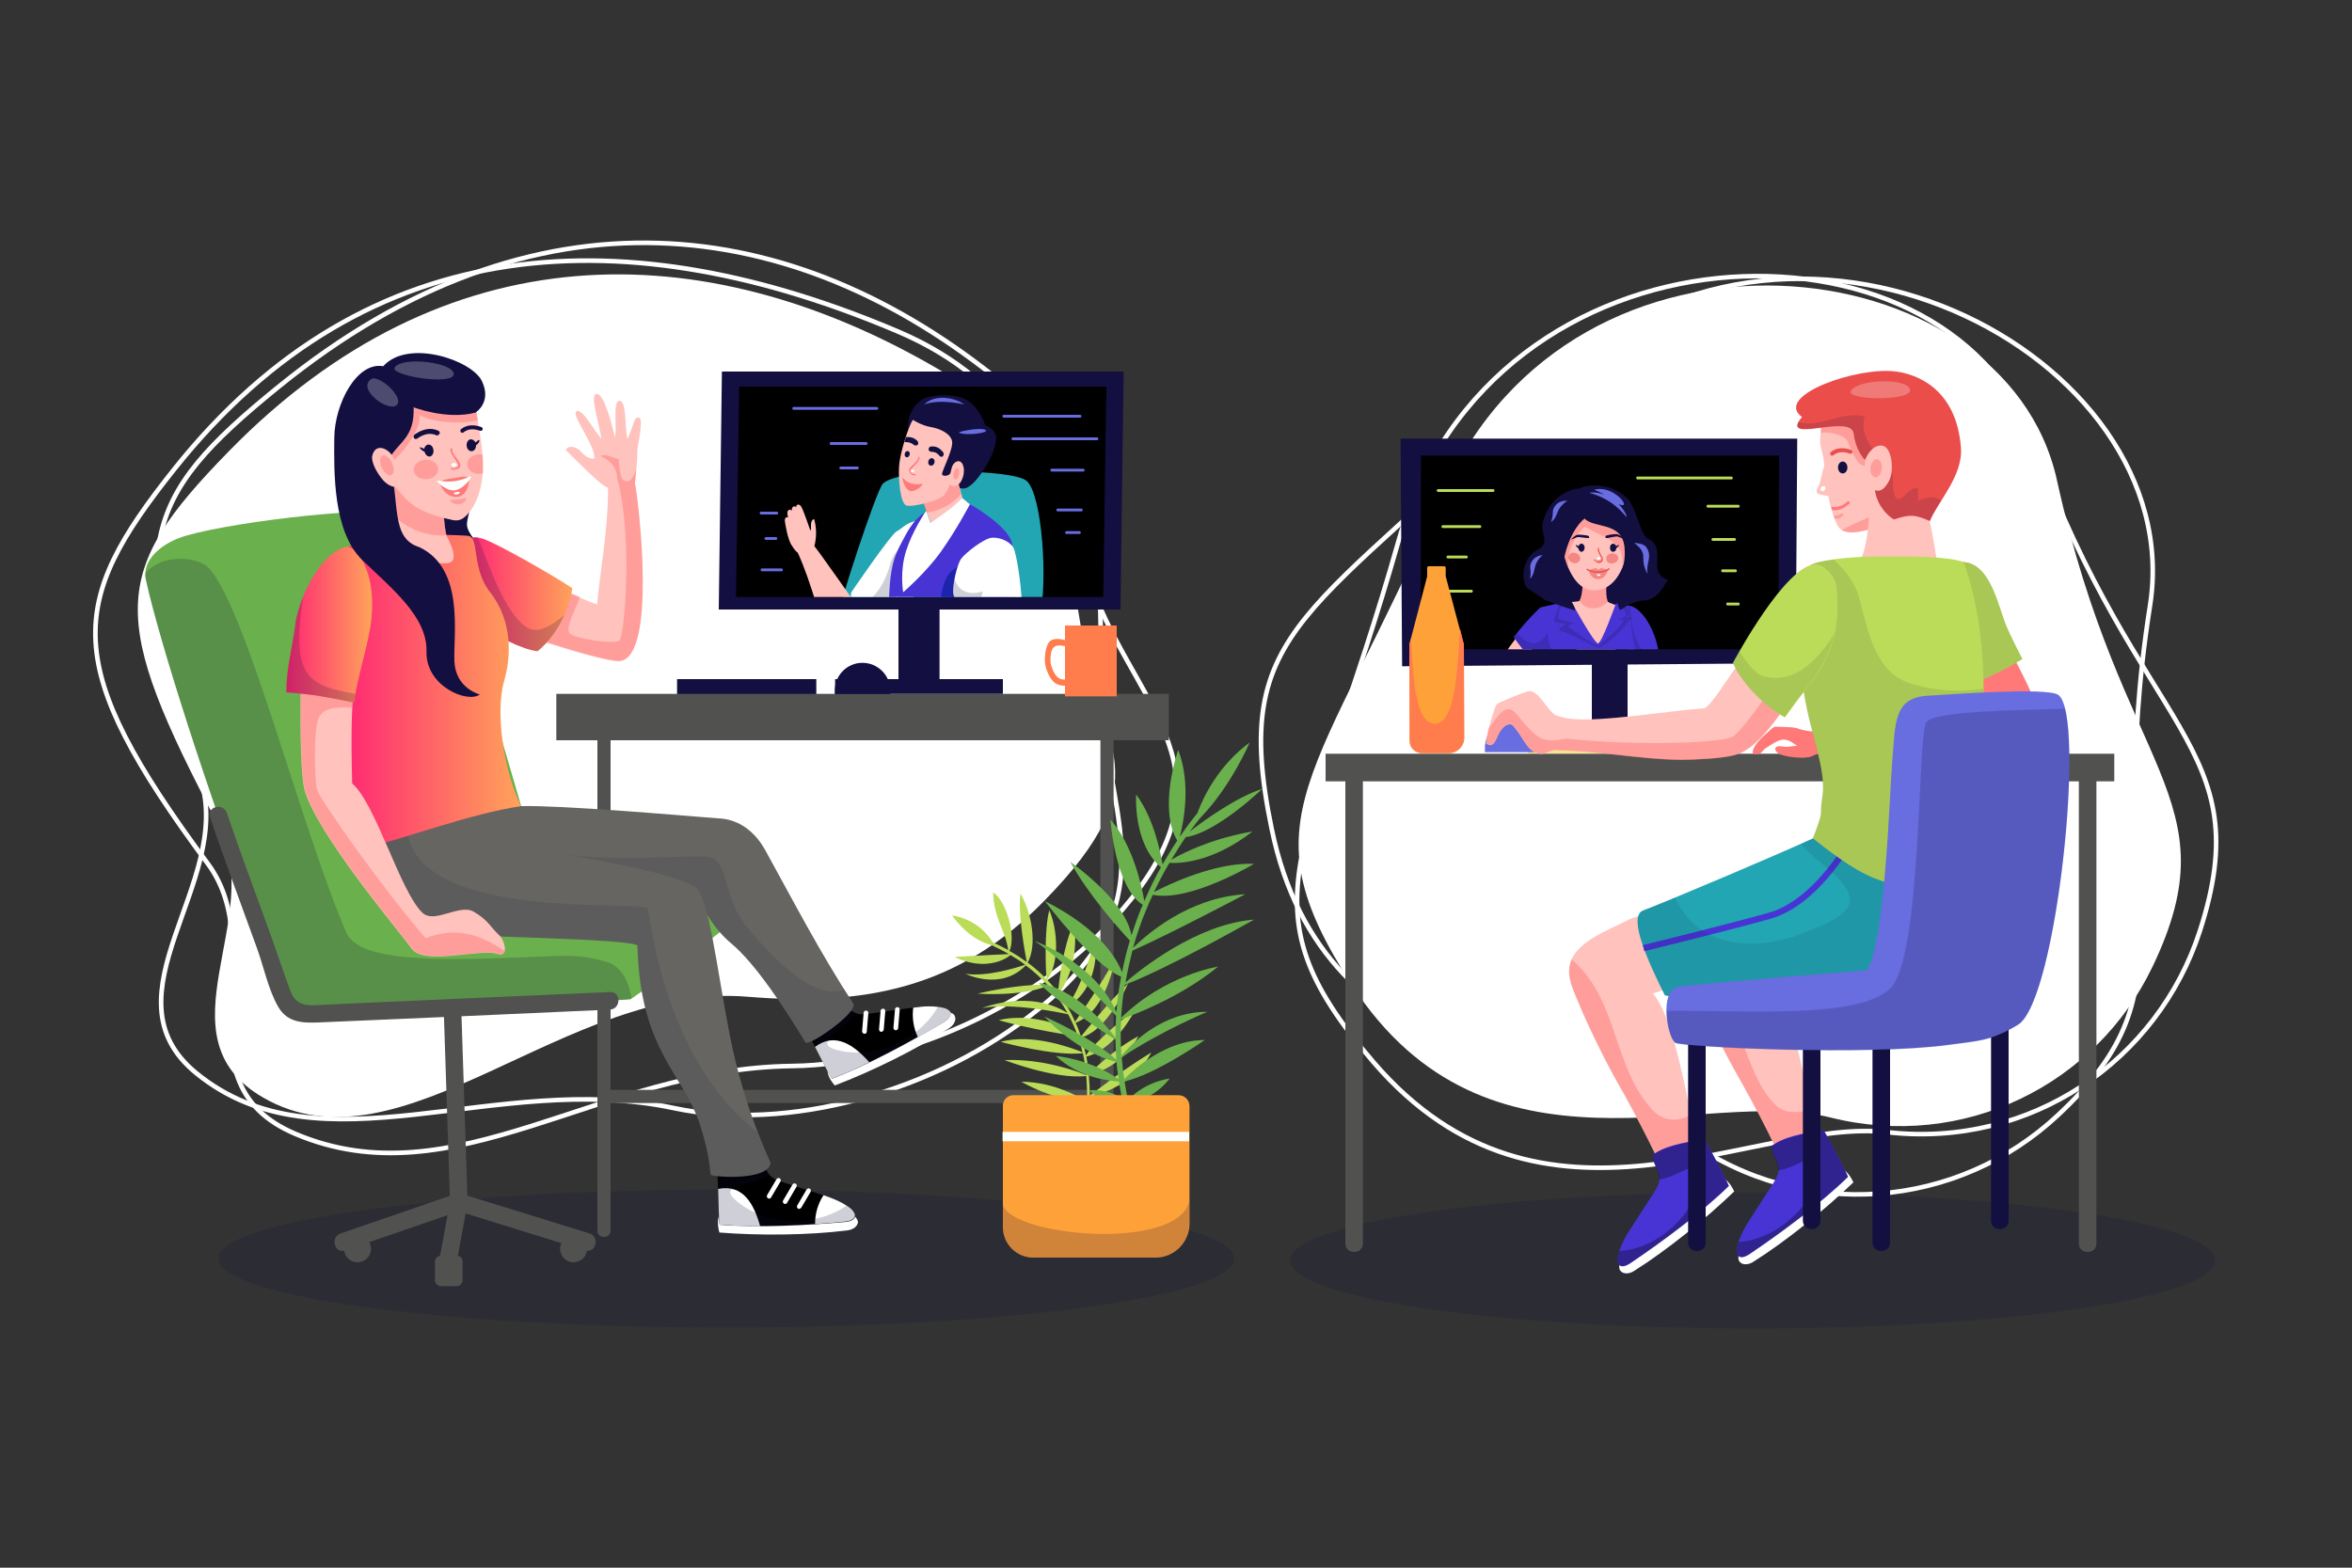 <?xml version="1.0" encoding="utf-8"?>
<!-- Generator: Adobe Illustrator 26.0.1, SVG Export Plug-In . SVG Version: 6.00 Build 0)  -->
<svg version="1.1" id="Layer_1" xmlns="http://www.w3.org/2000/svg" xmlns:xlink="http://www.w3.org/1999/xlink" x="0px" y="0px"
	 viewBox="0 0 750 500" style="enable-background:new 0 0 750 500;" xml:space="preserve">
<rect x="0" y="0" width="750" height="500" fill="#333333" stroke="none"/>
<style type="text/css">
	.st0{display:none;}
	.st1{display:inline;}
	.st2{opacity:0.2;fill:#130F40;enable-background:new    ;}
	.st3{fill:#FFFFFF;}
	.st4{fill:none;stroke:#FFFFFF;stroke-width:1.471;stroke-miterlimit:10;}
	.st5{fill:#130F40;}
	.st6{fill:#51514F;}
	.st7{clip-path:url(#SVGID_00000108309373345559022690000004927545998152691113_);}
	.st8{fill:#22A6B3;}
	.st9{fill:#FFC2BD;}
	.st10{opacity:0.5;fill:#FF7979;enable-background:new    ;}
	.st11{fill:#FF7979;}
	.st12{fill:#4834D4;}
	.st13{fill:#1B24AB;}
	.st14{fill:#686DE0;}
	.st15{enable-background:new    ;}
	.st16{fill:#FF7D4C;}
	.st17{fill:#6AB04C;}
	.st18{fill:#666561;}
	.st19{opacity:0.1;fill:#130F40;enable-background:new    ;}
	.st20{fill:url(#SVGID_00000168087936508129158160000003632550464144239790_);}
	.st21{fill:url(#SVGID_00000168827048614444317350000015050371996132390793_);}
	.st22{opacity:0.2;fill:url(#SVGID_00000057115218089401298020000003839946245144075453_);enable-background:new    ;}
	.st23{fill:url(#SVGID_00000008110404609067967690000004884393941226589320_);}
	.st24{opacity:0.25;}
	.st25{fill:#FCFFFD;}
	.st26{fill:none;stroke:#FFFFFF;stroke-width:1.454;stroke-miterlimit:10;}
	.st27{fill:#F6E58D;}
	.st28{clip-path:url(#SVGID_00000156585090270872546700000015948292127110250897_);}
	.st29{opacity:0.2;}
	.st30{opacity:0.5;fill:#EB4D4B;enable-background:new    ;}
	.st31{fill:#EB4D4B;}
	.st32{fill:#BADC58;}
	.st33{fill:#FFA139;}
	.st34{fill:#FF7D4C;enable-background:new    ;}
	.st35{opacity:0.15;fill:#130F40;enable-background:new    ;}
	.st36{fill:none;stroke:#4834D4;stroke-width:2;stroke-miterlimit:10;}
	.st37{opacity:0.45;fill:#130F40;enable-background:new    ;}
</style>
<g id="BACKGROUND" class="st0">
	<rect class="st1" width="750" height="500"/>
</g>
<ellipse class="st2" cx="231.6" cy="401.4" rx="162" ry="22"/>
<path class="st3" d="M72.9,144c68.7-70.4,151.3-69.9,225.9-26.5c33.4,19.4,40.5,48.8,45.7,81.4c6.4,40.3,26.6,49.4-11.4,88.3
	c-27.8,28.5-58.2,33.7-94.7,30.7c-57.8-4.8-110.2,57.9-154.6,32.1c-33.7-19.6,1.3-57.4-14.1-86.7C34.4,196.5,35.3,182.5,72.9,144z"
	/>
<path class="st4" d="M88.9,123.3c81.5-66.1,164.1-55.7,231-0.9c29.9,24.5,31.7,56.5,31,91.6c-0.9,43.4,25.3,71.3-19.7,107.8
	c-33,26.8-80.4,39.3-116.4,31.6c-57-12.1-112.5,21.4-152.3-11.2c-30.2-24.8,11.8-60.5,1.6-93.3C40.8,174.2,44.2,159.5,88.9,123.3z"
	/>
<path class="st4" d="M55.6,149.6c62-77.8,145.6-80.1,230.9-43.8c38.1,16.3,50.1,45.3,60.4,77.6c12.7,40.1,48.2,60.2,13.9,103.2
	c-25.1,31.5-69.3,52.9-108.3,53.4c-61.7,0.8-107.6,43.2-158.4,21.6c-38.5-16.4-7.1-58.1-27.8-86.1C19.1,211.9,21.6,192.3,55.6,149.6
	z"/>
<rect x="215.9" y="216.6" class="st5" width="44.4" height="4.8"/>
<path class="st5" d="M275,211.4c-4.9,0-8.8,4-8.8,8.8v1.4h17.7v-1.4C283.9,215.4,279.9,211.4,275,211.4z"/>
<g>
	<g>
		<path class="st6" d="M190.5,227.9c0,54.9,0,109.7,0,164.6c0,2.7,4.2,2.7,4.2,0c0-54.9,0-109.7,0-164.6
			C194.7,225.2,190.5,225.2,190.5,227.9L190.5,227.9z"/>
	</g>
	<g>
		<path class="st6" d="M350.9,227.9c0,54.9,0,109.7,0,164.6c0,2.7,4.2,2.7,4.2,0c0-54.9,0-109.7,0-164.6
			C355.1,225.2,350.9,225.2,350.9,227.9L350.9,227.9z"/>
	</g>
	<g>
		<path class="st6" d="M192.6,351.8c53.1,0,106.1,0,159.2,0c2.7,0,2.7-4.2,0-4.2c-53.1,0-106.1,0-159.2,0
			C189.9,347.5,189.9,351.8,192.6,351.8L192.6,351.8z"/>
	</g>
	<rect x="177.4" y="221.3" class="st6" width="195.3" height="14.8"/>
</g>
<polygon class="st5" points="357.3,194.4 229.2,194.4 230.2,118.5 358.3,118.5 "/>
<polygon points="351.8,190.4 234.7,190.4 235.7,123.3 352.8,123.3 "/>
<rect x="266.3" y="216.6" class="st5" width="53.5" height="4.7"/>
<rect x="286.5" y="193.4" class="st5" width="13.1" height="23.2"/>
<g>
	<g>
		<g>
			<defs>
				<polygon id="SVGID_1_" points="351.8,190.4 234.7,190.4 235.7,123.3 352.8,123.3 				"/>
			</defs>
			<clipPath id="SVGID_00000158732944410030675940000018289242950404675745_">
				<use xlink:href="#SVGID_1_"  style="overflow:visible;"/>
			</clipPath>
			<g style="clip-path:url(#SVGID_00000158732944410030675940000018289242950404675745_);">
				<path class="st8" d="M281.5,154.3c5.2-5.3,41.7-4.7,45.9-0.9c5,4.5,6.8,32.8,4.1,43.1c-15.5,2.4-63.1,3.4-64.1-0.4
					C267,194.5,279.4,156.5,281.5,154.3z"/>
				<g>
					<g>
						<path class="st3" d="M292.1,166.2c-3.1,0.5-4.2,2.2-6.2,3.3S271.4,189,271.4,189l-0.8,14.7l14.6-8.5L292.1,166.2z"/>
					</g>
					<path class="st2" d="M283.8,180.1c-2.1,7.7-6.1,12.3-12.7,14.8l-0.5,8.8l14.6-8.5l5.3-22.5C287,173.9,284.4,177.2,283.8,180.1z
						"/>
					<path class="st5" d="M289.6,137.2c-0.7-5,2.7-9.4,5.8-10.4c3.1-1,10.9-1.5,14.4,1.9c3.5,3.3,4.3,6.9,4.3,6.9s2.2,0.7,3.1,2.4
						s0.2,3.8-0.5,6.1c-0.7,2.2-6.1,12.1-9.7,11.7c-0.7-0.1-3.5-0.3-5.6-1.1c-2.1-0.9-6.1-2.1-4.8-5.4S289.6,137.2,289.6,137.2z"/>
					<path class="st9" d="M293.7,158l3.1,8.8c0,0,6.3-2.6,10.1-8l-1.5-5.5l-4.8,0.7L293.7,158z"/>
					<path class="st10" d="M300.5,153.9l-6.9,4.1l1.9,5.5c4-0.5,8.1-2.7,10.9-5.8l-1.3-4.6L300.5,153.9z"/>
					<path class="st9" d="M291.1,133.9c-1.3,1.8-4.1,10.4-4.4,14.7c-0.3,4.3,0.4,11.9,2.3,12.6c1.9,0.7,10.8-1.6,12.1-3.3
						c1.3-1.7,1.7-3.3,1.7-3.3s2.8,1.9,4.2-2.3c1-2.9-0.1-5.8-1.9-5.1s-1.7,3-2.1,3.8s-2.5,1.1-2.6,0.2s3.7-8.1,3.2-10.5
						c-0.5-2.4-3.8-4-6.8-4.5S291.1,133.9,291.1,133.9z"/>
					<ellipse transform="matrix(0.199 -0.98 0.98 0.199 96.066 419.947)" class="st10" cx="305" cy="151.2" rx="1.8" ry="0.9"/>
					<g>
						<g>
							<g>
								<path class="st11" d="M291.3,151.6c0.2,0,0.4,0,0.6,0c0.1,0,0.2-0.1,0.2-0.2c0-0.1-0.1-0.2-0.2-0.2
									c-0.6,0.1-1.1-0.2-1.4-0.5c-0.1-0.1-0.3-0.4-0.1-0.8c0.1-0.3,0.6-0.7,1-1.2c0.9-0.9,1.9-1.9,1.8-2.8c0-0.1-0.1-0.2-0.2-0.2
									c-0.1,0-0.2,0.1-0.2,0.2c0.1,0.7-0.9,1.7-1.7,2.4c-0.5,0.5-1,1-1.1,1.3c-0.2,0.4-0.1,0.8,0.2,1.2
									C290.4,151.3,290.8,151.5,291.3,151.6z"/>
							</g>
							<path class="st5" d="M300.7,144.2c-1.2-1.5-2.3-1.9-3.8-1.8c-0.2,0-0.4,0.1-0.6,0.3c-0.1,0.2-0.2,0.4-0.2,0.6
								c0,0.2,0.1,0.4,0.3,0.6c0.2,0.1,0.4,0.2,0.6,0.2c0.9,0,1.7,0.2,2.6,1.3c0.2,0.2,0.4,0.3,0.6,0.3c0,0,0,0,0,0
								c0.2,0,0.3-0.1,0.5-0.2C301,145,301,144.5,300.7,144.2z"/>
							<path class="st5" d="M291.4,141.9c0.1,0.1,0.4,0.2,0.6,0.2c0.2,0,0.4-0.1,0.6-0.2c0.2-0.2,0.2-0.4,0.2-0.6
								c0-0.2-0.1-0.4-0.2-0.6c-1-1-2-1.4-3.7-1.3c-0.2,0.5-0.3,1-0.5,1.6c0.1,0,0.2,0,0.3,0C290,141,290.7,141.3,291.4,141.9z"/>
							<g>
								<path class="st11" d="M290.2,156.6c1.2,0.3,3.1-0.9,3.9-2c0.1-0.1,0.1-0.1,0.1-0.2c0-0.1-0.1-0.1-0.2-0.1
									c-2,0.6-5-0.3-6-1.8c-0.1-0.1-0.2-0.1-0.2,0c-0.1,0.1-0.1,0.1,0,0.2C288,154,288.9,156.2,290.2,156.6z"/>
							</g>
							<g>
								
									<ellipse transform="matrix(0.279 -0.96 0.96 0.279 69.566 382.186)" class="st5" cx="289.3" cy="144.8" rx="1" ry="0.8"/>
								
									<ellipse transform="matrix(0.279 -0.96 0.96 0.279 72.83 391.375)" class="st5" cx="297" cy="147.2" rx="1.2" ry="1"/>
							</g>
						</g>
						
							<ellipse transform="matrix(0.279 -0.96 0.96 0.279 65.692 387.77)" class="st3" cx="291.1" cy="150.1" rx="0.4" ry="0.6"/>
					</g>
					<g>
						<path class="st3" d="M295.4,163l1.3,3.8c0,0,8.1-5.4,10.1-8l7,5.8c0,0-19.1,26.3-25.7,27.4C281.7,192.9,287.7,170.8,295.4,163
							z"/>
					</g>
					<path class="st12" d="M294.9,163.5c0,0-3,1.3-6.1,7.1s-4.8,8.1-5.3,19.8s-2.6,38.5-2.6,38.5s13.5,6.4,36.8-3.6
						c0,0,6.3-46.5,5-52.1s-13.4-12.4-13.4-12.4s-4.3,8.2-9.3,15.2c-4.7,6.6-12,12.9-12,12.9s-1.2-6.7,1-13.4
						C290.9,169.6,294.9,163.5,294.9,163.5z"/>
					<path class="st13" d="M304.1,181.6c-6.2,4.7-2.3,15.6-8.6,20.3c-4.4,3.9-8.9,1.1-12.5-2.6c-0.8,12.8-2.1,29.6-2.1,29.6
						s13.5,6.4,36.8-3.6c0,0,4.9-36.2,5.2-48.5C316.2,176.1,309.5,177.6,304.1,181.6z"/>
					<g>
						<path class="st3" d="M307.9,193.7c0,0-3.5-1.8-3.9-4.3s1.2-9.5,2.5-11.2c1.2-1.7,7.2-6.5,9.8-6.7s5.5,1.2,6.7,2.9
							s3.1,14.2,3,23.3c-0.1,9.1-5.1,21.3-5.1,21.3s-10.4-5.7-11.8-9.4l0.1-3.9c0,0-1.1-0.7-1.2-1.3S307.9,193.7,307.9,193.7z"/>
					</g>
					<path class="st2" d="M312.6,205c-2.3-3.1,0.8-5.5,3.1-7c-6.2,0-3.1-5.5-2.3-9.4c-4.8,1.6-8.2-0.5-9-4.2c-0.4,2-0.6,3.8-0.4,4.9
						c0.4,2.5,3.9,4.3,3.9,4.3s-0.2,9.9,0,10.6c0.2,0.7,1.2,1.3,1.2,1.3l-0.1,3.9c1.4,3.7,11.8,9.4,11.8,9.4s2.1-5.2,3.6-11.3
						C319.9,209.1,315,209.7,312.6,205z"/>
					<path class="st14" d="M294.7,129c3.8-3.7,10.7-1.8,12.7,0C307.4,129,299.9,127.1,294.7,129z"/>
					<path class="st14" d="M305.8,138c-0.5-0.3,6.6-1.8,8.4-0.9S308.1,139.1,305.8,138z"/>
				</g>
				<path class="st9" d="M260,174.6c-0.1-0.1-0.2-0.3-0.3-0.5c0.1-0.3,0.1-0.5,0.2-0.8c0.1-0.9,0.8-3.4-0.2-7.5
					c0-0.1-0.2-0.2-0.3-0.2c-1.4,0.8-0.4,3.3-1,3.6c0,0-2.3-6.7-2.8-7.4c-0.6-1.4-2-0.9-1.7,0.1c-0.4-0.9-1.8-0.2-1.3,1.1
					c-0.3-0.7-1.8-0.7-1.5,1.1c0,0.2,0.3,1.2,0.2,1c-0.2-0.4-1.3-0.1-1,1.3c0,0,0.8,5.7,2.2,7.6c0.2,0.2,0.8,1.5,1.9,2.3
					c4.6,10.1,7.4,22.8,8.7,24c1.5,1.3,9.7-7.8,9.7-7.8S260.9,175.6,260,174.6z"/>
			</g>
		</g>
	</g>
	<g>
		<path class="st14" d="M320.1,133.2c8.1,0,16.2,0,24.3,0c0.6,0,0.6-0.9,0-0.9c-8.1,0-16.2,0-24.3,0
			C319.5,132.3,319.5,133.2,320.1,133.2L320.1,133.2z"/>
	</g>
	<g>
		<path class="st14" d="M323,140.4c8.9,0,17.9,0,26.8,0c0.6,0,0.6-0.9,0-0.9c-8.9,0-17.9,0-26.8,0
			C322.4,139.4,322.4,140.4,323,140.4L323,140.4z"/>
	</g>
	<g>
		<path class="st14" d="M335.4,150.4c3.3,0,6.7,0,10,0c0.6,0,0.6-0.9,0-0.9c-3.3,0-6.7,0-10,0C334.8,149.4,334.8,150.4,335.4,150.4
			L335.4,150.4z"/>
	</g>
	<g>
		<path class="st14" d="M253.1,130.7c8.8,0,17.7,0,26.5,0c0.6,0,0.6-0.9,0-0.9c-8.8,0-17.7,0-26.5,0
			C252.5,129.8,252.5,130.7,253.1,130.7L253.1,130.7z"/>
	</g>
	<g>
		<path class="st14" d="M265,141.9c3.7,0,7.5,0,11.2,0c0.6,0,0.6-0.9,0-0.9c-3.7,0-7.5,0-11.2,0C264.4,141,264.4,141.9,265,141.9
			L265,141.9z"/>
	</g>
	<g>
		<path class="st14" d="M268.1,149.7c1.8,0,3.5,0,5.3,0c0.6,0,0.6-0.9,0-0.9c-1.8,0-3.5,0-5.3,0
			C267.5,148.8,267.5,149.7,268.1,149.7L268.1,149.7z"/>
	</g>
	<g>
		<path class="st14" d="M337.3,163.1c2.5,0,5,0,7.5,0c0.6,0,0.6-0.9,0-0.9c-2.5,0-5,0-7.5,0C336.7,162.2,336.7,163.1,337.3,163.1
			L337.3,163.1z"/>
	</g>
	<g>
		<path class="st14" d="M340.1,170.3c1.4,0,2.7,0,4.1,0c0.6,0,0.6-0.9,0-0.9c-1.4,0-2.7,0-4.1,0
			C339.5,169.4,339.5,170.3,340.1,170.3L340.1,170.3z"/>
	</g>
	<g>
		<path class="st14" d="M243,182.2c2.1,0,4.2,0,6.2,0c0.6,0,0.6-0.9,0-0.9c-2.1,0-4.2,0-6.2,0C242.4,181.2,242.4,182.2,243,182.2
			L243,182.2z"/>
	</g>
	<g>
		<path class="st14" d="M244.3,172.2c1,0,2.1,0,3.1,0c0.6,0,0.6-0.9,0-0.9c-1,0-2.1,0-3.1,0C243.6,171.3,243.6,172.2,244.3,172.2
			L244.3,172.2z"/>
	</g>
	<g>
		<path class="st14" d="M242.7,164.1c1.7,0,3.3,0,5,0c0.6,0,0.6-0.9,0-0.9c-1.7,0-3.3,0-5,0C242.1,163.1,242.1,164.1,242.7,164.1
			L242.7,164.1z"/>
	</g>
</g>
<g class="st15">
	<rect x="339.6" y="199.5" class="st16" width="16.5" height="22.6"/>
	<g>
		<path class="st16" d="M341.1,204.5c-1.8-0.4-5-1.5-6.5,0.2c-1.2,1.4-1.5,4.6-1.4,6.4c0.1,2,1.3,4.9,2.8,6.4
			c1.8,1.6,4.2,1.3,6.3,0.8c1.2-0.2,0.7-2-0.5-1.8c-2,0.4-3.9,0.6-5.2-1.2c-0.8-1.2-1.5-2.8-1.6-4.2c-0.1-1.1,0-2.9,0.5-3.9
			c1-2,3.1-1.3,5-0.9C341.7,206.6,342.2,204.8,341.1,204.5L341.1,204.5z"/>
	</g>
</g>
<path class="st17" d="M59.5,170.8c-8.1,2.3-14.3,7.9-13,14c4.2,19.4,19.9,68.3,34,105.5c3.2,8.4,6.9,23.2,10.8,31.3
	c0.8,1.8,108.3-2.4,109.7-2.9c1.1-0.4,21.6-15.6,33-25c3.2-2.6,1.5-11.7,0.6-15.7c-1.5-6.7-64.2-9.8-65.3-10.7
	c-1-0.8-27.1-100.3-37.1-103.3C121.3,160.9,76,166.1,59.5,170.8z"/>
<path class="st2" d="M194.7,307.2c-5.6-1.9-10.9-2.5-16.8-2.3c-31.4,1.2-62.9,3.2-67.5-7.5c-14.7-34.1-32.1-104.6-44.2-116.6
	c-4.4-3.6-15-3.9-19.9,2.1c0,0.6,0,1.2,0.2,1.9c4.2,19.4,19.9,68.3,34,105.5c3.2,8.4,6.9,23.2,10.8,31.3
	c0.8,1.8,108.3-2.4,109.7-2.9c0.1,0,0.2-0.1,0.4-0.2C200.8,315.2,199.7,309.9,194.7,307.2z"/>
<g>
	<path class="st3" d="M302.5,322.8c-0.4-0.1-0.9-0.2-1.3-0.3c-12,7.6-24.4,12.9-37.3,19c0,2,1.9,4.3,2.3,4.7
		c11.6-4.4,26.1-11.5,36.5-18.3c1.4-0.9,2.3-2.5,1.8-3.7C304.3,323.4,303.4,323,302.5,322.8z"/>
</g>
<path d="M265.3,344c11.4-4.3,25.3-11.9,35.7-18.1c1.1-0.7,2.4-1.8,2-3c-0.3-0.8-1.2-1.2-2.1-1.4c-3.7-1-7.6-0.4-11.4,0.1
	c-4.1,0.6-8.2,1.1-12.3,1.7c-1.1,0.2-2.3,0.3-3.4,0.1c-3.7-0.8-5.5-5.2-8.8-7c-4.3,2.2-8.7,4.2-13.2,6
	C254.4,321.2,263.8,342.3,265.3,344z"/>
<g>
	<path class="st3" d="M259.9,333.9c2.5,4.8,4.7,9.3,5.4,10.1c3.8-1.4,7.8-3.2,11.9-5.2C272.4,333.4,266.4,329,259.9,333.9z"/>
</g>
<g>
	<path class="st3" d="M301,321.5c-3.2-0.8-6.5-0.6-9.8-0.1c-0.4,3.2,0.1,6.5,1.5,9.4c2.9-1.6,5.8-3.3,8.4-4.9c1.1-0.7,2.4-1.8,2-3
		C302.7,322.1,301.8,321.7,301,321.5z"/>
</g>
<path class="st2" d="M266.6,334.8c-7.7-2.1,2.6-6.1,6.3-11.8c-3.1-1.3-4.8-5.1-7.8-6.7c-4.3,2.2-8.7,4.2-13.2,6
	c2.5-1,12,20.1,13.5,21.8c11.4-4.3,25.3-11.9,35.7-18.1c1.1-0.7,2.4-1.8,2-3c-0.3-0.8-1.2-1.2-2.1-1.4c-0.7-0.2-1.3-0.3-2-0.4
	C293.1,331.9,277.9,338.1,266.6,334.8z"/>
<g>
	<path class="st3" d="M275.6,329.7L275.6,329.7c-0.4,0-0.7-0.4-0.7-0.8l0.5-5.9c0-0.4,0.4-0.7,0.8-0.7l0,0c0.4,0,0.7,0.4,0.7,0.8
		l-0.5,5.9C276.4,329.5,276,329.8,275.6,329.7z"/>
</g>
<g>
	<path class="st3" d="M281,329.1L281,329.1c-0.4,0-0.7-0.4-0.7-0.8l0.5-5.9c0-0.4,0.4-0.7,0.8-0.7l0,0c0.4,0,0.7,0.4,0.7,0.8
		l-0.5,5.9C281.7,328.8,281.4,329.1,281,329.1z"/>
</g>
<g>
	<path class="st3" d="M285.6,328.6L285.6,328.6c-0.4,0-0.7-0.4-0.7-0.8l0.5-5.9c0-0.4,0.4-0.7,0.8-0.7l0,0c0.4,0,0.7,0.4,0.7,0.8
		l-0.5,5.9C286.4,328.3,286,328.6,285.6,328.6z"/>
</g>
<path class="st18" d="M272.1,320.1c-10.7-16.4-19.1-32.7-28-48.8c-4.2-7.7-10.3-10.2-15.2-10.3c-14.1-1.1-49.5-4.2-62.9-3.9
	c-5.6,0.1-16.9,0.3-19.9,4.9c-1,1.5-1.9,6.8-1.9,8.6c0.1,5.3,1.4,10.9,6.1,13.5c1.9,1.1,6.7,7.1,8.9,7.2c22.2,1.3,41.3-3.7,62.5-7.7
	c2.4,6.8,6.3,13,11.6,17.4c7.5,6.3,16.8,20.3,23.5,31.4C257.7,334.1,273.8,322.8,272.1,320.1z"/>
<path class="st19" d="M269.2,315.6c-9.3,3.8-22.8-9.8-31-20c-7-8-5.8-18.6-10.6-21.8c-4.8-3.2-61.8,7.5-76-15.1
	c-2.4,0.7-4.5,1.8-5.5,3.3c-1,1.5-1.9,6.8-1.9,8.6c0.1,5.3,1.4,10.9,6.1,13.5c1.9,1.1,6.7,7.1,8.9,7.2c22.2,1.3,41.3-3.7,62.5-7.7
	c2.4,6.8,6.3,13,11.6,17.4c7.5,6.3,16.8,20.3,23.5,31.4c1,1.7,17.1-9.6,15.4-12.2C271.1,318.6,270.2,317.1,269.2,315.6z"/>
<g>
	<path class="st3" d="M272.2,387.5c-0.3-0.3-0.7-0.5-1-0.8c-14.1,1.6-27.6,1.1-41.9,1.1c-0.8,1.8-0.1,4.7,0.1,5.3
		c12.4,1,28.6,0.9,40.9-0.7c1.7-0.2,3.1-1.2,3.3-2.6C273.5,388.9,272.8,388.1,272.2,387.5z"/>
</g>
<path d="M229.5,390.6c12.1,1,27.9,0.2,40.1-0.9c1.3-0.1,2.9-0.6,3.1-1.8c0.1-0.9-0.6-1.6-1.2-2.2c-2.9-2.5-6.7-3.7-10.3-4.9
	c-3.9-1.3-7.9-2.5-11.8-3.8c-1.1-0.3-2.2-0.7-3.1-1.4c-3.1-2.3-2.7-7.1-4.9-10.1c-4.8,0.1-9.7,0-14.5-0.3
	C229.4,365.3,228.9,388.4,229.5,390.6z"/>
<g>
	<path class="st3" d="M229,379.2c0.2,5.4,0.2,10.5,0.5,11.4c4,0.3,8.4,0.5,12.9,0.5C240.4,384,237,377.6,229,379.2z"/>
</g>
<g>
	<path class="st3" d="M271.4,385.6c-2.5-2.1-5.6-3.3-8.8-4.4c-1.8,2.7-2.7,5.9-2.7,9.2c3.4-0.2,6.6-0.5,9.6-0.8
		c1.3-0.1,2.9-0.6,3.1-1.8C272.7,387,272,386.2,271.4,385.6z"/>
</g>
<path class="st2" d="M234.6,382.8c-6-5.2,5-4.4,10.8-7.9c-2.2-2.5-2.1-6.6-4.2-9.4c-4.8,0.1-9.7,0-14.5-0.3
	c2.7,0.2,2.1,23.3,2.7,25.5c12.1,1,27.9,0.2,40.1-0.9c1.3-0.1,2.9-0.6,3.1-1.8c0.1-0.9-0.6-1.6-1.2-2.2c-0.5-0.4-1.1-0.8-1.6-1.2
	C259.7,391.7,243.4,390.7,234.6,382.8z"/>
<g>
	<path class="st3" d="M244.9,382.2L244.9,382.2c-0.3-0.2-0.5-0.6-0.3-1l3-5.1c0.2-0.3,0.6-0.5,1-0.3l0,0c0.3,0.2,0.5,0.6,0.3,1
		l-3,5.1C245.7,382.3,245.3,382.4,244.9,382.2z"/>
</g>
<g>
	<path class="st3" d="M250,383.9L250,383.9c-0.3-0.2-0.5-0.6-0.3-1l3-5.1c0.2-0.3,0.6-0.5,1-0.3l0,0c0.3,0.2,0.5,0.6,0.3,1l-3,5.1
		C250.8,384,250.4,384.1,250,383.9z"/>
</g>
<g>
	<path class="st3" d="M254.5,385.5L254.5,385.5c-0.3-0.2-0.5-0.6-0.3-1l3-5.1c0.2-0.3,0.6-0.5,1-0.3l0,0c0.3,0.2,0.5,0.6,0.3,1
		l-3,5.1C255.2,385.5,254.8,385.7,254.5,385.5z"/>
</g>
<path class="st18" d="M122.2,288.1c2.4,5.1,7.8,8.2,13.3,9.4s67.7,1.7,67.8,4.2c0.8,33.5,14.6,40.6,19.9,57
	c3.6,11.1,3.1,15.8,3.5,16c1.3,0.8,18.6,1.9,19-3.9c0-0.2-8.3-16.7-13-40.7c-4.3-22.1-6.7-44.9-11.3-47.4
	c-11.3-6.3-51.7-11.2-55.6-13.7c-6.8-4.4-10.7-6.9-10.5-12.1c-9.3,4.6-29.2,8.3-37.2,11.3C116.7,268.7,121.2,285.8,122.2,288.1z"/>
<path class="st19" d="M206.6,289.8c-2-3-73.4,4.6-76.8-25c-4.7,1.2-9,2.3-11.8,3.4c-1.5,0.5,3,17.6,4.1,19.9
	c2.4,5.1,7.8,8.2,13.3,9.4c5.5,1.2,67.7,1.7,67.8,4.2c0.8,33.5,14.6,40.6,19.9,57c3.6,11.1,3.1,15.8,3.5,16c1.3,0.8,18.6,1.9,19-3.9
	c0-0.1-1.7-3.6-4.1-9.7C222.7,346.3,211.2,320.9,206.6,289.8z"/>
<path class="st9" d="M202.5,154.4c0-0.1,0-0.3,0-0.4c0-1.2,0.9-7.6,0.7-9.9c-0.1-1.1,2.2-10.4,0.6-10.9s-1.6,2.1-3.7,6.8
	c-1-4-0.2-11.9-2.5-12.2c-2.3-0.3-0.8,9-1.5,11.7c-2.1-9-4.3-14.5-6.1-13.8c-1.8,0.7,0.9,8.8,1.8,14.3c-2.4-2.7-6.2-10-8-8.8
	s6.3,11.2,5.7,15c0,0-1.7,0.7-4.3-2.2c-1.6-1.7-3.9-2.1-4.8-0.5c3.1,3.1,11.3,11.5,13.5,12.1c0,13.8-2.5,25.9-3.5,37.2
	c-2.6-0.8-32.2-13.3-31.8-14.8c-1.6,5.3-7.7,15.9-3.8,19.9c1.4,1.4,37.8,13.7,43,13C209.4,209.2,203.8,160.7,202.5,154.4z"/>
<path class="st10" d="M202.5,153.9c0-0.6,0.2-2.4,0.4-4.3c-1,3-2.2,4.9-4.3,3.4c-0.7-0.5-1.3-4.4-1.3-6.6c-1.6-0.2-4.7-1.9-5.7-0.9
	c3.4,1.5,5.2,4,5.2,7c5,18,2.5,50.8,0.6,51.9c-1.9,1.1-14.8-0.7-15.9-2.6s1.9-7.1,3.4-11.4c-9.6-4-26.6-11.5-26.3-12.6
	c-1.6,5.3-7.7,15.9-3.8,19.9c1.4,1.4,37.8,13.7,43,13c11.5-1.6,5.9-50.1,4.7-56.5C202.5,154.2,202.5,154.1,202.5,153.9z"/>
<path class="st5" d="M149.9,149.7c5.1-0.8-1.2,14.2-1,17.7c0.4,5.9,14.8,13.2,3.8,18.6c-7.3,3.6-17.2-12.4-15.8-21.9
	C138.3,154.6,145.4,150.4,149.9,149.7z"/>
<linearGradient id="SVGID_00000043443914751918981060000003551551484261590149_" gradientUnits="userSpaceOnUse" x1="149.229" y1="189.548" x2="182.526" y2="189.548">
	<stop  offset="0" style="stop-color:#FF2574"/>
	<stop  offset="0.999" style="stop-color:#FFA35A"/>
</linearGradient>
<path style="fill:url(#SVGID_00000043443914751918981060000003551551484261590149_);" d="M182.5,187.7c-1.2,7.4-5.3,15.4-11.1,20
	c-5.3-0.6-13.7-5.3-16.3-7.3c-2.9-2.2-4.7-18.2-5.4-21.6c-1.5-7.3,0.2-8.9,6.2-6.2C163.9,176.2,182.6,187.3,182.5,187.7z"/>
<path class="st2" d="M167.6,199.8c-8.1-5.4-14.5-28.3-15.4-28.4c-2.9-0.3-3.6,1.9-2.5,7.4c0.7,3.4,2.5,19.3,5.4,21.6
	c2.6,2,11,6.7,16.3,7.3c3.6-2.9,6.6-7.1,8.6-11.6C175.7,199.8,171,202.5,167.6,199.8z"/>
<g>
	
		<linearGradient id="SVGID_00000149339854182620036410000009302498613023414685_" gradientUnits="userSpaceOnUse" x1="108.632" y1="220.608" x2="166.037" y2="220.608">
		<stop  offset="0" style="stop-color:#FF2574"/>
		<stop  offset="0.999" style="stop-color:#FFA35A"/>
	</linearGradient>
	<path style="fill:url(#SVGID_00000149339854182620036410000009302498613023414685_);" d="M110.5,174.6c-2.2,14-2.4,36.4-0.8,54.2
		c1.2,14.1,3.3,26.3,6.4,41.8c15.8-4.1,33.8-11,50-13.5c-5.4-11.3-8.3-29.8-5.3-40.1c2-6.8,3-18.5-4.5-28.1c-6.1-7.7-3.3-17.5-7-18
		c-1.9-0.2-17.9-0.9-27,0.4C116.1,172.4,114.6,173.4,110.5,174.6z"/>
	
		<linearGradient id="SVGID_00000081628744636921031510000003040869753978757770_" gradientUnits="userSpaceOnUse" x1="108.632" y1="222.206" x2="166.036" y2="222.206">
		<stop  offset="0" style="stop-color:#FF2574"/>
		<stop  offset="0.999" style="stop-color:#FFA35A"/>
	</linearGradient>
	<path style="opacity:0.2;fill:url(#SVGID_00000081628744636921031510000003040869753978757770_);enable-background:new    ;" d="
		M161.5,213.8c-2.9,1-6.1,1.5-8.9,2c-10,2-22,3-28-6c-7.8-10.3-1.4-29.6-11.7-36c-0.8,0.3-1.6,0.5-2.5,0.8
		c-2.2,14-2.4,36.4-0.8,54.2c1.2,14.1,3.3,26.3,6.4,41.8c15.8-4.1,33.8-11,50-13.5c-5.4-11.3-8.3-29.8-5.3-40.1
		C161,216.1,161.3,215,161.5,213.8z"/>
</g>
<g>
	<g>
		<path class="st6" d="M67,260.7c4.7,14,9.9,27.7,14.9,41.6c2.2,6,3.6,13.2,6.8,18.8c2.9,5,7.6,5.2,12.8,5c31-1.3,62-2.7,93-4.1
			c3.6-0.2,3.6-5.8,0-5.6c-27.9,1.2-55.8,2.5-83.7,3.7c-3.4,0.2-6.8,0.3-10.2,0.5c-4.1,0.2-6.6-0.7-8.1-4.8
			c-2.2-6-4.2-12.1-6.4-18.2c-4.6-12.7-9.4-25.4-13.7-38.2C71.2,255.8,65.8,257.3,67,260.7L67,260.7z"/>
	</g>
</g>
<g>
	<path class="st6" d="M145.6,400.5h-5c-1.1,0-1.9,0.9-1.9,1.9v5.9c0,1.1,0.9,1.9,1.9,1.9h5c1.1,0,1.9-0.9,1.9-1.9v-5.9
		C147.6,401.3,146.7,400.5,145.6,400.5z"/>
	<g>
		<path class="st6" d="M141.5,322.1c0.7,20.4,1.3,40.9,2,61.3c0.1,3.6,5.7,3.6,5.6,0c-0.7-20.4-1.3-40.9-2-61.3
			C147,318.5,141.4,318.5,141.5,322.1L141.5,322.1z"/>
	</g>
	<g>
		<path class="st6" d="M145.5,380.7c-12.3,4.2-24.6,8.5-36.9,12.7c-3.4,1.2-1.9,6.6,1.5,5.4c12.3-4.2,24.6-8.5,36.9-12.7
			C150.4,385,149,379.5,145.5,380.7L145.5,380.7z"/>
	</g>
	<g>
		<path class="st6" d="M145.5,386.1c13.7,4.2,27.3,8.5,41,12.7c3.5,1.1,4.9-4.3,1.5-5.4c-13.7-4.2-27.3-8.5-41-12.7
			C143.6,379.6,142.1,385.1,145.5,386.1L145.5,386.1z"/>
	</g>
	<g>
		<path class="st6" d="M143.6,382.7c-1.3,7.1-2.6,14.1-3.9,21.2c-0.7,3.5,4.8,5,5.4,1.5c1.3-7.1,2.6-14.1,3.9-21.2
			C149.6,380.6,144.2,379.1,143.6,382.7L143.6,382.7z"/>
	</g>
	<path class="st6" d="M118.3,398.3c0,2.4-1.9,4.3-4.3,4.3s-4.3-1.9-4.3-4.3s1.9-4.3,4.3-4.3S118.3,395.9,118.3,398.3z"/>
	<circle class="st6" cx="182.9" cy="398.3" r="4.3"/>
</g>
<path class="st9" d="M97,251.5c3.4,13.8,30.9,46.3,34.3,51.1c3.9,5.5,22.6-0.3,27.4,1.7c3.9,1.1,2-4.7,0.6-5.9
	c-2.8-2.6-3.6-4.9-8.2-7.6c-4.6-2.7-12.5,4-16.4,0.3c-7-6.5-15-35.1-22.4-41.2c-0.4-15.9-0.4-27.9,1.8-42.2
	c-5.9-0.3-11.5-4.4-17.2-5.8C95.9,201.8,95,242.7,97,251.5z"/>
<path class="st10" d="M135.7,299.2c-13-14.9-34-44.4-34.7-47.6s-1.1-19.5,0.7-22.8s5.8-3.3,10.6-3.1c0.3-5.9,0.8-11.7,1.8-18
	c-5.9-0.3-11.5-4.4-17.2-5.8c-0.9-0.2-1.8,40.7,0.2,49.5c3.4,13.8,30.9,46.3,34.3,51.1c3.9,5.5,22.6-0.3,27.4,1.7
	c1.4,0.4,2-0.1,2.2-0.9C152.4,297.7,145.3,295.6,135.7,299.2z"/>
<linearGradient id="SVGID_00000134244255033653640100000003318862725348754326_" gradientUnits="userSpaceOnUse" x1="91.312" y1="199.223" x2="118.618" y2="199.223">
	<stop  offset="0" style="stop-color:#FF2574"/>
	<stop  offset="0.999" style="stop-color:#FFA35A"/>
</linearGradient>
<path style="fill:url(#SVGID_00000134244255033653640100000003318862725348754326_);" d="M94.2,199c-0.9,7.3-2.9,14.1-2.9,21.8
	c9.5,0.8,12.2,1.4,21.6,3.3c1-8.2,4.6-18.3,5.5-26.5c1.8-16.4-5.6-24.1-8.3-23.2C100.6,177.5,94.9,193.1,94.2,199z"/>
<path class="st2" d="M96.7,190.2c-1.4,3.5-2.3,6.7-2.5,8.8c-0.9,7.3-2.9,14.1-2.9,21.8c9.5,0.8,12.2,1.4,21.6,3.3
	c0.1-0.9,0.3-1.9,0.4-2.8C98.2,218.6,92.7,216,96.7,190.2z"/>
<path class="st9" d="M124.1,171.5c-0.3,0.7,6.9,9,18.6,8.1c4-0.3,0.8-6.7-0.2-8.5c-1-1.8-1.6-15.7-1.6-19.8
	c-6.4-0.2-10.9-1.7-17.1-2.9C124.8,157.7,126,167.5,124.1,171.5z"/>
<path class="st10" d="M142.4,170.7c-0.9-2.6-1.5-15.6-1.5-19.5c-6.4-0.2-10.9-1.7-17.1-2.9c0.6,5.5,1.2,11.1,1.3,15.7
	C129.4,168.5,136.1,171.3,142.4,170.7z"/>
<path class="st9" d="M130.2,159.8c3.6,3.4,8.6,4.8,13.4,5.9c0.9,0.2,1.7,0.4,2.6,0.2c1.2-0.2,2.2-1.1,3-2c2.5-2.8,3.8-6.6,4.4-10.3
	c1.3-7.5-0.9-16.4-2-24c-0.5-3.3-4.8-4.1-7.8-5.3c-1.6-0.6-3.3-0.7-4.9-0.8c-2.4-0.1-4.8-0.2-7.2-0.4c-1.1-0.1-2.2-0.1-3.2,0.3
	c-0.9,0.3-1.6,1-2.3,1.7C116,135.5,120.3,150.5,130.2,159.8z"/>
<path class="st10" d="M125.6,146.8c2.8-2.3,9.1-10.4,8.1-14.4c4.9,2.5,13.1,2.9,18.7,1.7c-0.3-1.6-0.5-3.1-0.7-4.6
	c-0.5-3.3-4.8-4.1-7.8-5.3c-1.6-0.6-3.3-0.7-4.9-0.8c-2.4-0.1-4.8-0.2-7.2-0.4c-1.1-0.1-2.2-0.1-3.2,0.3c-0.9,0.3-1.6,1-2.3,1.7
	c-4.3,4.3-6,9.5-5.8,14.6C122.9,141.3,123.4,144,125.6,146.8z"/>
<path class="st5" d="M131.9,129.9c0,0,10.5,4.1,19.7,1.7c0,0,5.3-3.2,2.1-10s-23.6-13.6-31.5-4.8c-8.5-1.5-15.5,12.1-15.6,22.8
	c-0.1,10.9-0.5,29.8,8.9,39c9.4,9.1,20.8,18.1,20.5,29.2c-0.3,11.1,13.1,16.6,17,13.7c0,0-7.7-1.9-8.1-10.5
	c-0.4-8.6,3.4-29.6-11.2-36.5c-9.4-2.9-6-14.5-9.7-28.1C127.3,140.7,132.2,139.7,131.9,129.9z"/>
<g class="st24">
	<path class="st3" d="M125.9,117.1c2.8-3.5,18.7-1.5,18.8,2.2C144.7,123.1,123.8,119.8,125.9,117.1z"/>
</g>
<g class="st24">
	<path class="st3" d="M118.2,121c2.4-1.9,10.9,5.8,8.3,8.2C124,131.6,113.9,124.4,118.2,121z"/>
</g>
<path class="st9" d="M125.6,146.2c-1.5-3.2-5.9-5.2-6.9-0.8c-0.4,1.8,1.3,5.3,3.5,7.8c1.7,1.9,4.1,2.6,4.7,1.7
	C128.8,152,125.6,146.2,125.6,146.2z"/>
<path class="st11" d="M140.3,154c0.8-1.2,2.7-1.2,4.5-1.5c2.1-0.4,4.1-0.9,4.8,0.2C149.2,161,141.7,159.5,140.3,154z"/>
<g>
	<g>
		<g>
			<path class="st5" d="M138.2,143.5c-0.1-1.1-0.9-1.8-1.7-1.7c-0.6,0.1-1.1,0.6-1.2,1.3c-0.7-0.1-1.2-0.6-1.4-0.4
				c-0.2,0.2,0.7,1.1,1.5,1.4c0.2,0.9,0.9,1.6,1.7,1.5C137.8,145.5,138.4,144.5,138.2,143.5z"/>
			<path class="st5" d="M152.8,140.4c-0.3-0.2-0.6,0.4-1.2,0.7c-0.3-0.6-0.9-1-1.5-1c-0.8,0.1-1.4,1-1.3,2.1
				c0.1,1.1,0.9,1.8,1.7,1.7c0.8-0.1,1.3-0.9,1.3-1.9C152.5,141.6,153.1,140.6,152.8,140.4z"/>
		</g>
	</g>
	<g>
		<path class="st11" d="M144.6,149.8c-0.2,0-0.4-0.1-0.7-0.1c-0.1,0-0.2-0.2-0.1-0.3c0-0.1,0.2-0.2,0.3-0.1c0.7,0.2,1.3,0,1.7-0.3
			c0.2-0.1,0.4-0.5,0.3-0.9c-0.1-0.3-0.5-0.9-0.9-1.5c-0.8-1.2-1.8-2.5-1.5-3.5c0-0.1,0.2-0.2,0.3-0.2c0.1,0,0.2,0.2,0.2,0.3
			c-0.2,0.8,0.7,2.1,1.5,3.1c0.5,0.7,0.9,1.3,1,1.7c0.1,0.5,0,1-0.4,1.4C145.7,149.6,145.1,149.8,144.6,149.8z"/>
	</g>
	<g>
		<path class="st5" d="M140.2,137.8c-0.1-0.2-0.2-0.3-0.4-0.4c-2.3-1.1-4.9-0.7-7.6,1.2c-0.3,0.2-0.4,0.7-0.2,1.1
			c0.2,0.2,0.4,0.4,0.7,0.3c0.1,0,0.2-0.1,0.3-0.1c2.3-1.6,4.2-1.9,6.1-1.1c0.2,0.1,0.4,0.1,0.6,0c0.2-0.1,0.3-0.2,0.4-0.4
			C140.2,138.2,140.3,138,140.2,137.8z"/>
	</g>
	<g>
		<path class="st5" d="M146.8,137.3c0-0.2,0.1-0.3,0.2-0.4c1.7-1.4,3.9-1.6,6.5-0.7c0.3,0.1,0.5,0.5,0.4,0.8
			c-0.1,0.2-0.3,0.4-0.5,0.4c-0.1,0-0.2,0-0.3,0c-2.2-0.8-3.9-0.6-5.3,0.5c-0.1,0.1-0.3,0.2-0.5,0.1c-0.2,0-0.3-0.1-0.4-0.2
			C146.8,137.6,146.8,137.5,146.8,137.3z"/>
	</g>
	<g>
		<path class="st25" d="M145,156.4c-1.9,0.2-4.1-1.3-5.4-2.6c-0.1-0.1-0.2-0.2-0.1-0.4c0.1-0.1,0.2-0.2,0.4-0.1
			c3.5,0.7,7.1,0.1,9.8-1.3c0.1-0.1,0.3-0.1,0.4,0c0.1,0.1,0.1,0.2,0,0.4C149.2,154.1,147,156.1,145,156.4z"/>
	</g>
	
		<ellipse transform="matrix(0.993 -0.12 0.12 0.993 -16.756 18.459)" class="st25" cx="144.8" cy="148.2" rx="0.9" ry="0.6"/>
	<path class="st25" d="M146.6,157c0,0.3-0.3,0.6-0.9,0.7c-0.5,0.1-1-0.1-1-0.4C144.8,157,146.6,156.7,146.6,157z"/>
	<path class="st10" d="M148.7,159c0.1,0.6-0.9,1.7-2.3,1.8c-1.4,0.2-2.7-0.6-2.8-1.2c0-0.3,1.3-0.2,2.5-0.3
		C147.4,159.1,148.7,158.7,148.7,159z"/>
	
		<ellipse transform="matrix(0.909 -0.416 0.416 0.909 -50.574 64.751)" class="st10" cx="123.4" cy="148.5" rx="1.8" ry="3.4"/>
	
		<ellipse transform="matrix(0.998 -6.730220e-02 6.730220e-02 0.998 -9.768 9.482)" class="st10" cx="135.8" cy="149.7" rx="3.9" ry="3.1"/>
	<path class="st10" d="M153.2,151.1c-2.2,0.2-4-1-4.2-2.8s1.5-3.2,3.7-3.4c0.4,0,0.8,0,1.2,0.1c0.1,2,0.1,4.1,0.1,6
		C153.8,151,153.5,151,153.2,151.1z"/>
</g>
<ellipse class="st2" cx="558.9" cy="402" rx="147.5" ry="21.7"/>
<g>
	<path class="st3" d="M686.4,308.3c-18,37.6-60.1,58.8-102.8,48.1c-39.6-10-109.2,24.3-152.5-42.2c-34.9-53.8-11.5-64.1,29-156.8
		c41.6-95.3,179.1-80,195.8-4.3C676.6,247,712.2,254.4,686.4,308.3z"/>
</g>
<path class="st26" d="M701.5,296.9c-13.4,41.4-54,69.4-99.7,64.2c-42.4-4.8-109.7,40.5-163.8-22.3c-43.7-50.8-20.9-64.7,8-166.4
	c29.7-104.5,174.2-108,202.1-32C682.8,234.8,720.7,237.5,701.5,296.9z"/>
<path class="st26" d="M656.2,355.7c-31.8,29.7-80.9,34.4-118.4,7.7c-34.8-24.8-115.6-17.9-132.3-99.1
	c-13.6-65.6,13.2-66.7,87.9-141.5c76.7-76.9,204.8-9.7,192.2,70.3C670,292.3,701.9,313.1,656.2,355.7z"/>
<rect x="507.6" y="207.1" class="st5" width="11.4" height="31.2"/>
<rect x="487.2" y="235.3" class="st27" width="62" height="5"/>
<polygon class="st5" points="572.6,211.5 447.1,212.5 446.6,139.9 573.1,139.9 "/>
<g>
	<polygon points="567.1,207.1 453,207.1 453.1,145.3 567.3,145.3 	"/>
</g>
<g>
	<g>
		<g>
			<defs>
				<polygon id="SVGID_00000042708304561263363410000005843106234157121947_" points="567.1,207.1 453,207.1 453.1,145.3 
					567.3,145.3 				"/>
			</defs>
			<clipPath id="SVGID_00000035500955049935891510000012679183959996747433_">
				<use xlink:href="#SVGID_00000042708304561263363410000005843106234157121947_"  style="overflow:visible;"/>
			</clipPath>
			<g style="clip-path:url(#SVGID_00000035500955049935891510000012679183959996747433_);">
				<g>
					<path class="st12" d="M529,208.5c0.1,0.4,0.1,0.8,0.2,1.2c-1.7,0.5-7.5,2-9.2,2.5c-2.1-8.9-2.4-17.4-1.3-19.1
						C522.9,192.9,527.8,200.1,529,208.5z"/>
				</g>
				<g class="st29">
					<path class="st5" d="M519.7,193.2c-0.3-0.1-0.7-0.1-1-0.1c-1.1,1.6-0.9,10.2,1.3,19.1c1.7-0.5,7.5-2.1,9.2-2.5
						c0-0.2-0.1-0.4-0.1-0.6C521.5,209.6,520.5,200.8,519.7,193.2z"/>
				</g>
				<path class="st5" d="M518.2,192.6c2.1-6.5,2.6-16.6,2.1-18.6c-1.6-6.2-21.8-6.5-23.3-1.2c-0.9,3.1-1.5,13.4,1.1,19.8
					C505,193.6,513.8,195.6,518.2,192.6z"/>
				<path class="st9" d="M512.4,185.1c0,0-0.7,4.2,0.2,6.7c0.1,0.4,3.4,1.5,4,1.5c4,0.1,2.2,11.3,0,13.3c-0.8,0.7-10.7,2.2-13.5,0.7
					c-4.9-2.6-4.6-12.2-4-14.9c0.1-0.4,4.3-0.4,4.6-0.8c1.2-2.2,0.9-6.2,0.9-6.2L512.4,185.1z"/>
				<path class="st10" d="M503.6,191.6C503.6,191.6,503.6,191.6,503.6,191.6c1.3-2.3,1-6.3,1-6.3l7.9-0.3c0,0-0.7,4.2,0.2,6.7
					c0,0,0.1,0.1,0.1,0.1C510.1,194.7,505.9,194.9,503.6,191.6z"/>
				<path class="st9" d="M519.3,168.4c0,0,0.2,3.1-0.4,6.8c-0.8,5.6-3.8,13.1-10.6,13.1c-6.3,0-9.4-8.6-10.3-15.1
					c-0.5-3.6-0.5-6.3-0.5-6.3s0-8.1,10.9-8.2C517.6,158.8,519.3,165.7,519.3,168.4z"/>
				<path class="st10" d="M505.3,168c-3.4,3.3-5.6,7.6-5.2,13.2c-1-2-1.9-6.5-2.1-7.8c-0.5-3.6-0.5-6.3-0.5-6.3s0-8.1,10.9-8.2
					c9.2,0,10.9,6.9,10.9,9.6c0,0,0.2,3.1-0.4,6.8c-0.3,2-0.9,4.3-1.8,6.4C518.6,172.8,513.2,172.4,505.3,168z"/>
				<path class="st9" d="M484.6,201.9c2.3,2,3.8,4.7,5.2,7.4l-6,5.6l10.3,10.5c0,0,0.5,2.7-2.5,4.2c0,0-15-12.6-15.7-14.2
					C475.4,214.4,480.3,207.7,484.6,201.9z"/>
				<path class="st10" d="M493,227.5c-0.1,0.9,0.4,1.2-1.4,2.1c0,0-15-12.6-15.7-14.2c-0.1-0.3,0.2-1,0.8-2.1
					C480.3,217.5,486.4,224.2,493,227.5z"/>
				<g>
					<path class="st12" d="M488.8,211.1c-1.8-2.3-4.6-5.6-6.1-7.9c3.8-5,8.2-9.3,8.6-9.5c0.2-0.1,9.6-2.1,9.6-2.1s7.5,13.8,8.7,13.6
						c1.2-0.2,5.7-12.8,5.7-12.8l3.5,0.8c0,0,1.3,3.8,1.7,8.8c0.1,2,1.2,5.1,1,6.9c-0.2,2.5-2.2,5.6-2.8,8.1
						c-0.8,3.5-0.8,6.3-0.7,9.1c0.1,2,3.2,9.8,3.8,13.2c-9.6,1.7-20.8,1.7-31.1-0.5c1.5-6.2,5.8-12.8,3.8-20.8
						c-1.3-4.9-2.6-10.2-2.6-10.2L488.8,211.1z"/>
					<path class="st2" d="M494.4,218.1c-1.3-4.9-2.6-10.2-2.6-10.2l-3.1,3.1c-1.8-2.3-4.6-5.6-6.1-7.9c0.3-0.4,0.7-0.9,1-1.3
						c3.1,3.2,6.3,5.6,9.9,0.1c0.8,14.4,17.3,13.7,27.2,9.5c-0.7,1.9-1.8,3.9-2.2,5.7c-0.8,3.5-0.8,6.3-0.7,9.1
						c0,0.7,0.5,2.3,1.1,4.1c-3.2-1.9-6.1-3.9-7.8-2.8c-4.7,5.2-11.8,6.2-18.5,5.2C494.3,228.3,495.9,223.6,494.4,218.1z"/>
					<g>
						<path class="st2" d="M495.7,198.3c0.5,0.4,3.8,0.6,3.8,0.6s-2.6,1.5-2.4,2.1c4,1.2,9.5,4.6,12.8,5.7
							c5.5-3.1,10.6-9.7,10.4-9.9c-0.3-0.3-2.1,0.4-2.1,0.4s1.1-0.8,1.3-1c0.2-0.2-0.8-2.5-1.6-3.4l-1.6-0.3
							c1.7,1.2,2.4,3.8,2.4,3.8s-1.6,0.9-2.8,1.4c1,0.2,1.8-0.1,1.8,0.3c-0.8,1.5-2.7,3.4-4.4,4.9c-2,1.7-3.7,3.2-3.7,3.2
							s-2-1-5.1-3.1c-1.3-0.9-2.8-1.9-4.4-3.2c-0.3-0.3,1.1-0.7,1.9-1.1c-2-0.5-4-1-5.2-1.3c0-1.2,0.7-4,2-5.8
							c-0.3,0.1-0.5,0.1-0.9,0.2C496.8,193.9,495.2,197.9,495.7,198.3z"/>
					</g>
				</g>
				<path class="st9" d="M494.1,225.4c0.4,0.4,0.9,0.3,0.9,0.3s2.2-2,3-2.9s2.8-1.8,3.7-1.8s3.5,1.2,3.4,1.7
					c-0.2,0.5-3.2-0.1-3.4-0.1s-1.5,1-1.5,1l7.1,0.3c0,0-0.2,0.8-1.1,1.2s-5.7,0.1-5.7,0.5c0,0.4,6.6,0.7,6.6,0.7s-0.5,1-1.3,1.3
					s-5.9-0.4-6,0c0,0.4,4.2,1.6,4.2,1.6s-0.4,0.9-1.6,1c-1.2,0.1-3.8-1-3.8-1s-3.3,2.4-4.9,1.8c-1-0.4-2.1-1.3-2.1-1.3
					S493.7,225,494.1,225.4z"/>
				<path class="st10" d="M492.7,227.3c3.4,2.4,5-0.2,6-3.4c0.1-0.6,2.8-1.7,2.7-2.8c0.1,0,0.2,0,0.2,0c0.9,0,3.5,1.2,3.4,1.7
					c-0.2,0.5-3.2-0.1-3.4-0.1s-1.5,1-1.5,1l7.1,0.3c0,0-0.2,0.8-1.1,1.2s-5.7,0.1-5.7,0.5c0,0.4,6.6,0.7,6.6,0.7s-0.5,1-1.3,1.3
					s-5.9-0.4-6,0s4.2,1.6,4.2,1.6s-0.4,0.9-1.6,1c-1.2,0.1-3.8-1-3.8-1s-3.3,2.4-4.9,1.8c-1-0.4-2.1-1.3-2.1-1.3
					S492.1,228.4,492.7,227.3z"/>
				<g>
					<path class="st5" d="M487,187.6c-2.2-2.6-1.6-9.9,3.4-12.4c4.2-2,0.5-5,1.7-9.1c2.3-8.1,9-10.3,11.7-10.3c2-1.4,9.6-2,14.9,2.9
						c3.3,3.1,4.2,11.9,6.8,13.1c6.5,3.1-0.8,10.8,6.5,13.2c-1,0.4-2.4,5.7-7.3,6.5c-4.3,0-6.6,2.4-8.1,3.1
						c-2.9-4.8,2.3-12.3,1.4-20.2c-0.9-8.1-9.7-5.8-12.7-9c-5.2,3.9-10.1,18.4-4.5,26c0.9,1.3,1.4,2.4,1.5,3.3
						c-3.2-0.9-6.3-2.1-9.3-3.2C492.3,191.3,488,188.1,487,187.6z"/>
					<path class="st14" d="M521.1,173.1c1.3,0.2,3.2,0.3,4,1.6c1.9,3.1-0.4,5,0.3,8.4c-1.3-2.2-1.4-4-1.4-5.6
						C524,175.2,522,174,521.1,173.1z"/>
					<path class="st14" d="M491.9,177c-1.3,0.2-2.6,0.7-3.4,2c-1.2,2.1,0,2.2-0.6,5.6C490.1,182.3,488.3,180.4,491.9,177z"/>
					<path class="st14" d="M499.8,159.7c-1.3,0-2.7,0.2-3.7,1.4c-1.6,1.9-0.4,2.1-1.5,5.4C497.2,164.6,495.7,162.5,499.8,159.7z"/>
					<path class="st14" d="M508.3,156.2c6.4-1.8,12.6,6.7,7.9,4.6c1.1,1.3,2.3,2.6,2.5,4.2c-2.7-3.3-6.2-6.3-11.9-7.8
						c1.7-0.4,3.5,0.1,4.9,0.6C510.6,157.2,509.4,156.6,508.3,156.2z"/>
				</g>
				<g>
					<g>
						<g>
							<path class="st5" d="M504.3,173.4c-0.6,0-1,0.6-1,1.3c0,0.7,0.5,1.3,1,1.3s1-0.6,1-1.3C505.3,174,504.9,173.4,504.3,173.4z"
								/>
							<ellipse class="st5" cx="514.4" cy="174.7" rx="1" ry="1.3"/>
							<path class="st5" d="M503.5,174.2c-0.6-0.1-0.8-0.5-1-0.4s0.6,1.1,1,1.1C504,175,503.5,174.2,503.5,174.2z"/>
							<path class="st5" d="M515.2,174.2c0.6-0.1,0.8-0.5,1-0.4s-0.6,1.1-1,1.1C514.7,175,515.2,174.2,515.2,174.2z"/>
						</g>
						<path class="st30" d="M511,178.4c-0.2-0.6-0.7,0.4-1.5,0.3s-1.1-0.6-1.3-0.2s0.8,1,1.7,1S511.2,178.9,511,178.4z"/>
					</g>
					<g>
						<path class="st31" d="M509.6,179.5c-0.1,0-0.3-0.1-0.4-0.1c-0.1,0-0.1-0.1-0.1-0.2c0-0.1,0.1-0.1,0.2-0.1
							c0.4,0.2,0.9,0.1,1.2-0.1c0.1-0.1,0.3-0.3,0.3-0.6c0-0.2-0.3-0.7-0.5-1.1c-0.5-0.8-1-1.8-0.7-2.5c0-0.1,0.1-0.1,0.2-0.1
							c0.1,0,0.1,0.1,0.1,0.2c-0.2,0.5,0.3,1.5,0.7,2.2c0.3,0.5,0.5,0.9,0.5,1.2c0,0.3-0.1,0.7-0.4,0.9
							C510.4,179.5,510,179.6,509.6,179.5z"/>
					</g>
					<path class="st30" d="M506.6,181.9c0,0,1.7-0.7,2.2-0.7c0.4,0,0.6,0.5,0.9,0.5c0.2,0,0.6-0.5,0.9-0.5c0.4,0,2.1,0.6,2.1,0.6
						s-0.6,2.9-3.1,2.9C507.1,184.7,506.6,181.9,506.6,181.9z"/>
					<g>
						<path class="st31" d="M509.6,182.7c-1.3,0-2.6-0.3-3.6-0.9c-0.1-0.1-0.1-0.2-0.1-0.3c0.1-0.1,0.2-0.1,0.3-0.1
							c1.8,1.2,5.2,1.1,6.7-0.1c0.1-0.1,0.2-0.1,0.3,0c0.1,0.1,0.1,0.2,0,0.3C512.3,182.4,510.9,182.7,509.6,182.7z"/>
					</g>
					<path class="st5" d="M512.1,171.6c0.3,0.1,3.2-0.6,3.6-0.5c0.3,0.1,1.9,0.7,2,0.7c0.2,0-1.2-1.3-2-1.4
						c-0.9-0.2-3.4,0.3-3.6,0.5C512,171,511.8,171.5,512.1,171.6z"/>
					<path class="st5" d="M506.6,171.6c-0.3,0.1-3.3-0.4-3.6-0.3c-0.3,0.1-1.9,0.8-2,0.8s1.1-1.3,1.9-1.5c0.9-0.2,3.4,0.2,3.6,0.3
						C506.7,171,506.9,171.5,506.6,171.6z"/>
					<ellipse class="st3" cx="509.8" cy="178.1" rx="0.6" ry="0.4"/>
					<path class="st3" d="M510.4,183.3c0,0.2-0.3,0.4-0.6,0.4s-0.6-0.2-0.6-0.4C509.1,183.1,510.4,183.1,510.4,183.3z"/>
				</g>
				<path class="st30" d="M503.9,178.2c0.1-0.9-0.7-1.7-1.8-1.9s-1.9,0.5-2,1.4c-0.1,0.9,0.7,1.7,1.8,1.9
					C502.9,179.8,503.8,179.1,503.9,178.2z"/>
				<path class="st30" d="M512.2,178.3c-0.1-0.9,0.7-1.7,1.8-1.8c1-0.1,1.9,0.5,2,1.4c0.1,0.9-0.7,1.7-1.8,1.8
					C513.2,179.9,512.3,179.3,512.2,178.3z"/>
			</g>
		</g>
	</g>
	<g>
		<path class="st32" d="M458.6,156.9c5.8,0,11.6,0,17.5,0c0.6,0,0.6-0.9,0-0.9c-5.8,0-11.6,0-17.5,0C458,156,458,156.9,458.6,156.9
			L458.6,156.9z"/>
	</g>
	<g>
		<path class="st32" d="M460.1,168.4c3.9,0,7.9,0,11.8,0c0.6,0,0.6-0.9,0-0.9c-3.9,0-7.9,0-11.8,0
			C459.5,167.5,459.5,168.4,460.1,168.4L460.1,168.4z"/>
	</g>
	<g>
		<path class="st32" d="M461.7,178.1c2,0,4,0,5.9,0c0.6,0,0.6-0.9,0-0.9c-2,0-4,0-5.9,0C461.1,177.2,461.1,178.1,461.7,178.1
			L461.7,178.1z"/>
	</g>
	<g>
		<path class="st32" d="M522.2,152.9c10,0,20,0,29.9,0c0.6,0,0.6-0.9,0-0.9c-10,0-20,0-29.9,0C521.6,151.9,521.6,152.9,522.2,152.9
			L522.2,152.9z"/>
	</g>
	<g>
		<path class="st32" d="M544.6,161.9c3.2,0,6.4,0,9.7,0c0.6,0,0.6-0.9,0-0.9c-3.2,0-6.4,0-9.7,0C544,161,544,161.9,544.6,161.9
			L544.6,161.9z"/>
	</g>
	<g>
		<path class="st32" d="M546.2,172.5c2.3,0,4.6,0,6.9,0c0.6,0,0.6-0.9,0-0.9c-2.3,0-4.6,0-6.9,0
			C545.6,171.6,545.6,172.5,546.2,172.5L546.2,172.5z"/>
	</g>
	<g>
		<path class="st32" d="M549.3,182.5c1.4,0,2.7,0,4.1,0c0.6,0,0.6-0.9,0-0.9c-1.4,0-2.7,0-4.1,0
			C548.7,181.5,548.7,182.5,549.3,182.5L549.3,182.5z"/>
	</g>
	<g>
		<path class="st32" d="M550.9,193.1c1.1,0,2.3,0,3.4,0c0.6,0,0.6-0.9,0-0.9c-1.1,0-2.3,0-3.4,0
			C550.3,192.1,550.3,193.1,550.9,193.1L550.9,193.1z"/>
	</g>
	<g>
		<path class="st32" d="M461.4,189c2.6,0,5.2,0,7.8,0c0.6,0,0.6-0.9,0-0.9c-2.6,0-5.2,0-7.8,0C460.8,188.1,460.8,189,461.4,189
			L461.4,189z"/>
	</g>
</g>
<g>
	<g>
		<path class="st6" d="M429,247.3c0,49.8,0,99.6,0,149.3c0,3.6,5.6,3.6,5.6,0c0-49.8,0-99.6,0-149.3
			C434.7,243.7,429,243.7,429,247.3L429,247.3z"/>
	</g>
	<g>
		<path class="st6" d="M662.9,247.3c0,49.8,0,99.6,0,149.3c0,3.6,5.6,3.6,5.6,0c0-49.8,0-99.6,0-149.3
			C668.5,243.7,662.9,243.7,662.9,247.3L662.9,247.3z"/>
	</g>
	<rect x="422.7" y="240.4" class="st6" width="251.5" height="8.8"/>
</g>
<path class="st33" d="M461,183.8l0-2.7c0-0.3-0.2-0.5-0.5-0.5l-4.9,0c-0.3,0-0.5,0.2-0.5,0.5l0,2.7l-5.7,21.8l0.1,30.7
	c0,2.2,1.8,3.9,3.9,3.9l8.6,0c2.7,0,4.9-2.2,4.9-4.9l-0.1-29.7L461,183.8z"/>
<path class="st34" d="M465.6,200.7c-0.9,12.3-1.4,30.1-8,30.1s-6.9-15.7-7.7-27.3l-0.5,2.1l0.1,30.7c0,2.2,1.8,3.9,3.9,3.9l8.6,0
	c2.7,0,4.9-2.2,4.9-4.9l-0.1-29.7L465.6,200.7z"/>
<g>
	<g>
		<path class="st11" d="M572.8,232.2c-0.8-0.3-4.8-0.4-5.7-0.4c-1.6-0.1-1.5,0.1-2.7,1.1c-1.4,1.2-2.8,2.5-4,3.9
			c-0.6,0.7-1.9,2.8-1.4,3.5c0.4,0.5,1.7,0.2,2.2,0c0.6-0.2,1.2-1.3,1.7-1.6c3.6-2.2,5.2-3.7,8.1-2.2c0.1,0.1,1.9,1.2,2,1.3
			c0,0.1-1.8,0.2-2.3,0.3c-1.9,0.4-3.2-0.5-4.2,0.1c-0.3,0.2-1,1,0.6,2.1c1.9,1.2,8.3,1.8,10.4,1s4.1-2,6.3-2.3
			c0.3,0,0.5-0.1,0.7-0.3c0.1-0.2,0.1-0.4,0.1-0.6c0-1.6,0-3.3,0-4.9C580.4,233.5,576.7,233.6,572.8,232.2z"/>
		<path class="st11" d="M651.3,235.3c0,12-55.3,8.8-62.2,2.9c-2.3-1.9,0.6-7.7,2.1-7.3c8.7,2,38.3-1.1,38.1-1.9
			c-2.6-11.2-7.7-22.1-11-30.9c-1.9-5.1-6.6-20,8-18.8c8.5,0.7,8.8,15,11.6,21.6C642.3,211.4,651.3,224,651.3,235.3z"/>
		<path class="st32" d="M639.9,199.9c-2.8-6.7-5.1-20-13.6-20.6c-14.6-1.2-9.8,13.7-8,18.8c2.2,6.1,5.4,13.2,8,20.7
			c5.8-1.5,13.4-5.4,18.6-8.6C643.1,206.6,641.3,203.2,639.9,199.9z"/>
		<path class="st19" d="M639.9,199.9c-2.8-6.7-5.1-20-13.6-20.6c-14.6-1.2-9.8,13.7-8,18.8c2.2,6.1,5.4,13.2,8,20.7
			c5.8-1.5,13.4-5.4,18.6-8.6C643.1,206.6,641.3,203.2,639.9,199.9z"/>
	</g>
	<g>
		<path class="st9" d="M614.3,131.5c-1.3-1.7-3-3.2-5-4.1c-1.8-0.8-3.8-1-5.8-1.4c-8.5-1.6-22.9,3-22.9,11.3c0,0.7-0.2,1.8-0.2,3.7
			c0.1,2,1.3,4.7,1.3,7.7c-0.9,2.4-1.2,5.5-1.9,6.6c-0.4,0.6-0.8,1.5-0.3,2c0.2,0.2,0.5,0.3,0.8,0.4c0.9,0.2,1.8,0.4,2.7,0.5
			c0.6,3.2,1.5,6.3,2.6,8.8c1.7,3.8,5.9,3,9.9,2c8.5-2.2,16.1-5.6,20.2-13.4C620,147.7,619.7,138.4,614.3,131.5z"/>
		<path class="st10" d="M594.8,148.6c7.1-3.2,3.6-13.3,3.1-22.9c-8,0.6-17.2,4.9-17.2,11.6c0,0.2,0,0.5,0,0.8
			c2.8-0.7,6.7,0.8,7.9,1.9C589.9,141.3,591.5,148.6,594.8,148.6z"/>
		<path class="st10" d="M595.6,169c6.2-1.6,11.8-3.8,16-7.9c-8.6,0.4-16.9,4.2-24.3,7.9C589.5,170.3,592.6,169.7,595.6,169z"/>
		<path class="st9" d="M589.1,180.6c8,4,17.5,4.8,26.1,2.3c0.7-0.2,1.5-0.5,2-1.1c0.7-0.8,0.6-2,0.4-3.1c-1-6.7-2.3-13.3-4-19.8
			c-0.1-0.4-0.2-0.9-0.6-1.2c-0.8-0.7-2-0.2-3,0.3c-4.3,2.2-9.1,2.2-13.6,0.7C596.1,160.8,596,184,589.1,180.6z"/>
		<path class="st31" d="M625.3,142.8c-1.5-19.7-15.2-23.6-20.7-24.3c-12.2-1.7-39.2,7.7-30,14.5c-7.5,9,15.6-1.3,16.5,5.3
			c1.3,10.1,8.1,10,7,14.2c-1.2,4.9,1.4,10.4,5.8,13.2c5.2-1.7,6.7-1.6,11.5,0.5C617.7,160.3,626,151.8,625.3,142.8z"/>
		<path class="st35" d="M611.6,159.8c0-1,0-3,0-4c-3-1-5,5-7,3c-2-3,0-8-2-9c-4-5-10-10-8-17c-7.3-1.8-14.6,3.9-21.2,1.8
			c-2.9,5.8,16.9-2.5,17.7,3.6c1.3,10.1,8.1,10,7,14.2c-1.2,4.9,1.4,10.4,5.8,13.2c5.2-1.7,6.7-1.6,11.5,0.5c0.8-1.9,2.1-4,3.6-6.4
			C617.1,158.3,615,158.1,611.6,159.8z"/>
		<g class="st24">
			<path class="st3" d="M590.2,124.7c2.2-3.9,18.3-4.2,18.9-0.4C609.7,128,588.5,127.7,590.2,124.7z"/>
		</g>
		<path class="st9" d="M600.5,142.2c-2.5-0.6-4.6,1.7-5.8,4.5c0,0-0.3,6.6,1.9,8.7c2.2,2.1,4.1,1.1,5.7-1.9
			C604.2,150.1,603.2,142.9,600.5,142.2z"/>
		<g>
			<g>
				<ellipse class="st5" cx="587.6" cy="149.1" rx="1.5" ry="1.9"/>
				<g>
					<path class="st31" d="M583.6,144.6c0-0.2,0.1-0.3,0.2-0.4c1.7-1.4,3.9-1.6,6.5-0.7c0.3,0.1,0.5,0.5,0.4,0.8
						c-0.1,0.2-0.3,0.4-0.5,0.4c-0.1,0-0.2,0-0.3,0c-2.2-0.8-3.9-0.6-5.3,0.5c-0.1,0.1-0.3,0.2-0.5,0.1c-0.2,0-0.3-0.1-0.4-0.2
						C583.7,145,583.6,144.8,583.6,144.6z"/>
				</g>
				<path class="st10" d="M586.2,165.4c1-0.3,1.8-1.2,1.6-1.6c-0.1-0.2-1,0.2-1.9,0.5c-0.4,0.1-0.9,0.2-1.2,0.2
					c0.2,0.3,0.3,0.7,0.5,1C585.5,165.4,585.9,165.5,586.2,165.4z"/>
			</g>
			<g>
				<path class="st11" d="M588.5,161.6c-2.1,1.5-4.1,1.1-4.2,1.1l-0.4-1.1c0.1,0,2.8,0.7,5.1-1.6c0.2-0.2,0.5-0.2,0.7,0
					c0.2,0.2,0.2,0.5,0,0.7C589.2,161,588.8,161.3,588.5,161.6z"/>
			</g>
			<g>
				
					<ellipse transform="matrix(0.704 -0.711 0.711 0.704 61.453 459.187)" class="st3" cx="581" cy="155.9" rx="0.9" ry="0.7"/>
			</g>
			
				<ellipse transform="matrix(0.11 -0.994 0.994 0.11 383.821 727.811)" class="st10" cx="598.5" cy="149.5" rx="2.9" ry="1.8"/>
		</g>
	</g>
	<g>
		<path class="st9" d="M538.6,304.6c-1.1,4.2,1.1,8.3,2.7,12.3c3.1,7.5,8.3,18.1,12.3,25.2c5.9,10.3,15.4,28.4,15.2,30.9
			s-4,9.5-7,15.2c-0.8,1.6-1.8,3.3-3.5,4c-2.5,1-2.6,4.8,1.4,5.2c0.9,0.1,18.2-11.6,22.6-14.2c3.8-2.2,5.7-4.6,4.4-8.4
			c-1.1-3.4-3-4.6-5.5-7.2c-3-3.1-7.5-43.9-16.1-53.6c8.2-2.9,16.8-7,25-9.9c-2.6-6.2-5.2-12.4-7.8-18.6c-0.9-2.1-22.2,3.5-24.9,4.9
			C551.4,293.7,540.5,297.2,538.6,304.6z"/>
		<path class="st10" d="M581.3,367.7c-1-1.1-2.3-6.7-3.8-13.9c-4.6,1.5-9.3,1.3-11.9-2c-10.1-10.1-10.1-33.6-25.4-37.4
			c0.4,0.9,0.7,1.7,1.1,2.6c3.1,7.5,8.3,18.1,12.3,25.2c5.9,10.3,15.4,28.4,15.2,30.9s-4,9.5-7,15.2c-0.8,1.6-1.8,3.3-3.5,4
			c-2.5,1-2.6,4.8,1.4,5.2c0.9,0.1,18.2-11.6,22.6-14.2c3.8-2.2,5.7-4.6,4.4-8.4C585.7,371.4,583.8,370.3,581.3,367.7z"/>
		<path class="st9" d="M500.6,307.5c-1.1,4.2,1.1,8.3,2.7,12.3c3.1,7.5,8.3,18.1,12.3,25.2c5.9,10.3,15.4,28.4,15.2,30.9
			c-0.2,2.5-4,9.5-7,15.2c-0.8,1.6-1.8,3.3-3.5,4c-2.5,1-2.6,4.8,1.4,5.2c0.9,0.1,18.2-11.6,22.6-14.2c3.8-2.2,5.7-4.6,4.4-8.4
			c-1.1-3.4-3-4.6-5.5-7.2c-3-3.1-7.5-43.9-16.1-53.6c8.2-2.9,16.8-7,25-9.9c-2.6-6.2-5.2-12.4-7.8-18.6c-0.9-2.1-22.2,3.5-24.9,4.9
			C513.4,296.5,502.5,300.1,500.6,307.5z"/>
		<path class="st10" d="M543.3,370.6c-1.1-1.1-2.4-7.3-4-15.1c-3.6,2.1-8,2.4-11.6-0.7c-13.6-13.6-11.2-35.6-26.5-48.8
			c-0.2,0.5-0.4,1-0.5,1.5c-1.1,4.2,1.1,8.3,2.7,12.3c3.1,7.5,8.3,18.1,12.3,25.2c5.9,10.3,15.4,28.4,15.2,30.9
			c-0.2,2.5-4,9.5-7,15.2c-0.8,1.6-1.8,3.3-3.5,4c-2.5,1-2.6,4.8,1.4,5.2c0.9,0.1,18.2-11.6,22.6-14.2c3.8-2.2,5.7-4.6,4.4-8.4
			C547.7,374.3,545.8,373.2,543.3,370.6z"/>
		<g>
			<path class="st8" d="M530.8,317.3c0.9,1.6,41.8,0.4,62.2-6.5c9.2-3.1,18.6-7.1,24.6-14.7c6.2-8,11.8-17.4,7.6-26.6
				c-0.5-1-39.7-5.4-47.1-2.1c-11.8,5.4-42.9,18.6-54.2,23C518.9,292.4,525.9,307.4,530.8,317.3z"/>
			<path class="st36" d="M589.3,269.3c0,0-10.4,18.7-25.1,22.8c-14.7,4.1-40.1,10.3-40.1,10.3"/>
			<path class="st19" d="M625.3,269.5c-0.5-1-39.7-5.4-47.1-2.1c-1.1,0.5-2.5,1.1-3.9,1.8c4.6,5.7,14.2,10.7,15.5,16.8
				c1.3,6.1-10.1,9.8-18.1,12.8c-14.9,4.6-30.6,2.4-37.6-12.4c-4.1,1.7-7.6,3.1-10.1,4.1c-5.1,2,1.9,16.9,6.9,26.9
				c0.9,1.6,41.8,0.4,62.2-6.5c9.2-3.1,18.6-7.1,24.6-14.7C623.9,288.1,629.5,278.7,625.3,269.5z"/>
		</g>
		<g>
			<g>
				<path class="st3" d="M516.4,403c0.1-0.4,0.2-0.9,0.3-1.3c11.9-7.7,22-16.7,33-25.8c1.8,0.9,3.1,3.6,3.3,4.1
					c-8.9,8.6-21.5,18.8-32,25.4c-1.4,0.9-3.2,1-4.1,0.1C516.2,404.9,516.3,403.8,516.4,403z"/>
			</g>
			<path class="st12" d="M551.3,378.2c-8.7,8.5-21.4,17.9-31.5,24.7c-1.1,0.7-2.6,1.4-3.5,0.5c-0.6-0.6-0.6-1.6-0.4-2.5
				c0.7-3.8,2.8-7.1,4.9-10.3c2.2-3.5,4.5-6.9,6.7-10.4c0.6-1,1.2-1.9,1.5-3c0.9-3.7-1.8-5-2-8.8c3.8-3,9.8-4,16.5-5.1
				C545,365.8,550.5,376.2,551.3,378.2z"/>
			<path class="st37" d="M542.4,375.5c1.4-7.8-6.7-0.2-13.4,0.7c0.1-3.3-1.9-4.3-2.1-7.8c3.8-3,15.6-4.9,16.5-5.1
				c1.1,1.4,7,12.9,7.9,15c-8.7,8.5-21.4,17.9-31.5,24.7c-1.1,0.7-2.6,1.4-3.5,0.5c-0.6-0.6-0.6-1.6-0.4-2.5c0.1-0.7,0.3-1.3,0.5-2
				C528.7,398.3,540.7,387.1,542.4,375.5z"/>
		</g>
		<g>
			<g>
				<path class="st3" d="M554.4,400.1c0.1-0.4,0.2-0.9,0.3-1.3c11.9-7.7,22-16.7,33-25.8c1.8,0.9,3.1,3.6,3.3,4.1
					c-8.9,8.6-21.5,18.8-32,25.4c-1.4,0.9-3.2,1-4.1,0.1C554.2,402,554.3,401,554.4,400.1z"/>
			</g>
			<path class="st12" d="M589.3,375.3c-8.7,8.5-21.4,17.9-31.5,24.7c-1.1,0.7-2.6,1.4-3.5,0.5c-0.6-0.6-0.6-1.6-0.4-2.5
				c0.7-3.8,2.8-7.1,4.9-10.3c2.2-3.5,4.5-6.9,6.7-10.4c0.6-1,1.2-1.9,1.5-3c0.9-3.7-1.8-5-2-8.8c3.8-3,9.8-4,16.5-5.1
				C583,362.9,588.5,373.3,589.3,375.3z"/>
			<path class="st37" d="M580.4,372.6c1.4-7.8-6.7-0.2-13.4,0.7c0.1-3.3-1.9-4.3-2.1-7.8c3.8-3,15.6-4.9,16.5-5.1
				c1.1,1.4,7,12.9,7.9,15c-8.7,8.5-21.4,17.9-31.5,24.7c-1.1,0.7-2.6,1.4-3.5,0.5c-0.6-0.6-0.6-1.6-0.4-2.5c0.1-0.7,0.3-1.3,0.5-2
				C566.6,395.4,578.7,384.2,580.4,372.6z"/>
		</g>
	</g>
	<g>
		<path class="st32" d="M577.2,180.3c-4.3,3.2-2.6,25.1-2.7,30.4c-0.3,17.5,8.4,32.8,6.6,43.6c-1.1,6.8,0.9,3-3,13.1
			c16.6,13.1,26.7,19.3,48.6,12.2c5.5-34.1,10-70.9-0.5-100.3c-4.8-1.9-17.6-1.9-29.2-1.8C589.9,177.6,579.4,178.7,577.2,180.3z"/>
		<path class="st19" d="M608.6,217.8c-11-4-13-17-16-28c-1.4-4.3-4.4-8.1-7.9-11.4c-3.6,0.5-6.5,1.2-7.6,1.9
			c-4.3,3.2-2.6,25.1-2.7,30.4c-0.3,17.5,8.4,32.8,6.6,43.6c-1.1,6.8,0.9,3-3,13.1c16.6,13.1,26.7,19.3,48.6,12.2
			c3.2-19.7,6-40.3,5.8-59.9C624.5,220.9,616.2,220.3,608.6,217.8z"/>
	</g>
	<g>
		<path class="st14" d="M482.3,229.7c-4.9,0-8.8,4-8.8,8.8v1.4h17.7v-1.4C491.1,233.7,487.2,229.7,482.3,229.7z"/>
		<path class="st9" d="M554.3,211.9c-3.1,3.8-8.9,13.8-11,14c-11.2,0.8-33.6,4.6-42.9,3.3c-4.6-0.6-7.6,6.6-4.5,10
			c13.6,0.1,26.6,3,40.2,3.1c4,0,13.1-0.4,17-1.5c8.5-2.3,14.8-14.3,20.4-21.1c8.7-10.6,13.7-19.3,12-32.9c-0.3-2.7-3.7-6.6-6.4-6.7
			C569.6,179.6,558.9,206.3,554.3,211.9z"/>
		<path class="st10" d="M584.8,184.8c-7.9,18-27.9,47.6-32.2,50.1c-4.3,2.5-36.9,3-57.9,0.1c-0.2,1.6,0.2,3.1,1.2,4.3
			c13.6,0.1,26.6,3,40.2,3.1c4,0,13.1-0.4,17-1.5c8.5-2.3,14.8-14.3,20.4-21.1c8.7-10.6,13.7-19.3,12-32.9
			C585.4,186.2,585.2,185.5,584.8,184.8z"/>
		<path class="st32" d="M585.5,186.8c-0.3-2.7-3.7-6.6-6.4-6.7c-9.6-0.4-26.2,30.8-26.5,31.3c2.7,6.5,10.5,14.3,16.6,17.4
			c2.1-2.9,4.3-6,6.2-8.3C584.1,209.9,587.2,200.4,585.5,186.8z"/>
		<path class="st19" d="M562.6,215.8c-3.1-0.8-5.6-4.6-8-8.1c-1.2,2.1-2,3.6-2.1,3.6c2.7,6.5,10.5,14.3,16.6,17.4
			c2.1-2.9,4.3-6,6.2-8.3c5-6.1,8.1-11.9,9.6-18.2C579.6,210.5,572.6,218.1,562.6,215.8z"/>
		<path class="st9" d="M487.3,220.5c-2.6,0.7-9.3,3.5-10,4.1c-0.7,0.7-3.2,9.1-3.4,12.5c2.4,1.9,3.2-1.5,4.1-3.2
			c0.9-1.6,2.5-3.5,4.2-2.7c3.4,3.6,4.4,7.6,7.4,8.8s3.4-0.4,6.6-0.8c2.2-0.3,6.9-9.4,4.3-9.9c-2.5-0.5-4.5-1.2-4.5-1.2
			C493.4,226.6,490.4,219.7,487.3,220.5z"/>
		<path class="st10" d="M483.6,227.8c-3.3-4.1-5.9,0.5-8.9,4.5c-0.4,1.8-0.8,3.6-0.8,4.7c2.4,1.9,3.2-1.5,4.1-3.2
			c0.9-1.6,2.5-3.5,4.2-2.7c3.4,3.6,4.4,7.6,7.4,8.8s3.4-0.4,6.6-0.8c1-0.1,2.2-1.4,3.3-3.6C491.1,237.5,489.7,234.9,483.6,227.8z"
			/>
	</g>
</g>
<g>
	<g>
		<path class="st5" d="M597.1,327.4c0,23,0,45.9,0,68.9c0,3.6,5.6,3.6,5.6,0c0-23,0-45.9,0-68.9
			C602.7,323.8,597.1,323.8,597.1,327.4L597.1,327.4z"/>
	</g>
	<g>
		<path class="st5" d="M538.3,327.4c0,23,0,45.9,0,68.9c0,3.6,5.6,3.6,5.6,0c0-23,0-45.9,0-68.9
			C543.9,323.8,538.3,323.8,538.3,327.4L538.3,327.4z"/>
	</g>
	<g>
		<path class="st5" d="M634.9,320.4c0,23,0,45.9,0,68.9c0,3.6,5.6,3.6,5.6,0c0-23,0-45.9,0-68.9
			C640.5,316.8,634.9,316.8,634.9,320.4L634.9,320.4z"/>
	</g>
	<g>
		<path class="st5" d="M574.9,320.4c0,23,0,45.9,0,68.9c0,3.6,5.6,3.6,5.6,0c0-23,0-45.9,0-68.9
			C580.5,316.8,574.9,316.8,574.9,320.4L574.9,320.4z"/>
	</g>
	<path class="st14" d="M614.7,221.9c-10.9,0.6-10.3,8.7-11.3,20.9c-0.9,10.8-2.2,57-8,66.6c-6.1,0.6-52.6,4.2-60.1,5.3
		c-6.5,1-3.5,16.6-1,17.9s61,4.2,87.3,0.6c9.7-1.3,13.5-1.3,21.9-6.4c12.4-7.5,21.8-99.1,12.8-105.2
		C652.5,219.1,620.5,221.6,614.7,221.9z"/>
	<path class="st2" d="M614.3,230.3c-3,4.2-1.3,75.1-11.6,85s-46.8,6.8-71.3,7.1c0,4.5,1.5,9.5,2.9,10.3c2.4,1.3,61,4.2,87.3,0.6
		c9.7-1.3,13.5-1.3,21.9-6.4c11.1-6.8,19.9-81.4,15-100.9C643,226.6,616.9,226.7,614.3,230.3z"/>
</g>
<path class="st32" d="M325.7,345c10.6,0.1,18.9,5.1,20.9,6.4c0.1-2.5,0-5.3-0.2-8.2c-10.1,1.1-26.1-5.1-26.1-5.1
	c12.6-0.5,23.7,3.8,26.1,4.8c-0.1-1.1-0.2-2.1-0.4-3.2c-0.2-1.2-0.4-2.5-0.7-3.8c-9,1.1-26.2-3.6-26.2-3.6
	c10.2-2.9,23.3,2.2,26.1,3.3c-0.4-1.6-0.9-3.3-1.5-5c-2.7-0.4-15.2-2.4-25.2-5.2c0,0,5.3-1.8,14.2,0.1c5.3,1.1,9.3,3.6,10.9,4.7
	c-0.8-2.2-1.8-4.5-3-6.7c-3.2-0.7-17.9-3.7-27.4-2c0,0,15-6.1,27.2,1.6c-1.6-3-3.7-5.9-6.2-8.7c-8.8,3.6-22.5,2.5-22.5,2.5
	c12.6-2.9,20.1-2.9,22.3-2.8c-2-2.1-4.2-4.2-6.9-6.2c-8,8.3-19.2,2.7-19.2,2.7c6.9,1,16.4-2,19-2.9c-1.4-1.1-3-2.1-4.7-3.1
	c-0.9,0.8-3.4,2.5-7.8,2.8c-5.6,0.3-10-2.2-10-2.2c6.8-0.4,14.7-0.8,17.3-0.9c-1.7-1-3.5-1.9-5.4-2.8c-0.1,0-0.1-0.1-0.2-0.1
	c-2.1-0.5-7.3-2.3-12.5-9.4c0,0,8.2,0.7,13,8.6c0,0,0.1,0,0.1,0c1.7,0.8,3.3,1.6,4.8,2.4c-0.9-6.3-4.7-10.4-4.8-18.4
	c4.4,3,7.3,14,5.2,18.7c2,1.1,3.8,2.3,5.5,3.5c-0.5-2.7-2.9-15.4-2-21.8c3.6,6,5.4,16.5,2.3,22c2.3,1.7,4.3,3.5,6,5.3
	c-0.2-2.6-0.8-15.6,0.9-22c2.8,6.4,3.2,17.2-0.7,22.2c1.3,1.4,2.5,2.7,3.5,4.1c0.2-2.8,1.4-14.2,5.1-22.5c1.3,10-1.1,17.7-4.9,22.8
	c1,1.3,1.9,2.7,2.7,4c5.1-6.7,9.1-21.8,9.1-21.8c1.2,17.1-8.3,21.5-9.1,21.9c1,1.6,1.8,3.2,2.5,4.9c1.5-2.2,8.4-12,12.7-20
	c0,0-2.4,16.5-12.5,20.3c0.7,1.5,1.2,3,1.7,4.4c1.6-2,8.7-10.9,15-16.9c0,0-6.4,14.9-14.9,17.2c0.6,2,1.1,3.9,1.5,5.7
	c2.7-4.5,16-15,16-15c-6.9,12.9-14.4,15.1-15.9,15.4c0.2,0.8,0.3,1.6,0.4,2.4c0.2,1.1,0.3,2.1,0.4,3.2c1.7-1.7,8.5-8.3,15.8-12.1
	c0,0-4.6,9.7-15.8,12.4c0.2,2.3,0.3,4.5,0.3,6.6c2.1-1.7,11-8.6,19.6-13.8c0,0-4.4,10.4-19.6,14.1c-0.1,8.2-1.7,14-1.7,14.1
	c0,0.2-0.2,0.3-0.3,0.3c-0.1,0-0.2,0-0.3,0c-0.2-0.1-0.4-0.3-0.3-0.6c0-0.1,1.4-5,1.7-12.1C335.4,350.9,325.7,345,325.7,345z"/>
<path class="st17" d="M363.2,363.1c-1.4-3.8-2.5-7.6-3.4-11.4c2.2-0.2,8.2-1.4,13.2-7.7c0,0-7.7,0.8-13.3,6.9c-0.4-2-0.8-4-1.1-6
	c9.9-2.2,25.6-13.2,25.6-13.2c-12.6,0-22.9,9.6-25.7,12.5c-0.4-2.4-0.6-4.7-0.8-7c12.6-8.4,27.3-14.5,27.3-14.5
	c-14.7,0-24.6,10.6-27.4,14.1c-0.3-4-0.3-8-0.1-11.7c3.4-1.2,18.9-6.9,30.9-16.8c0,0-16.7,2.5-30.9,16.3c0.2-3.6,0.6-7.2,1.2-10.5
	c14.3-5.5,41.2-20.8,41.2-20.8c-18.2,1.4-36.1,15.8-41,20c0.6-3.5,1.4-6.9,2.2-10.1c12.4-5.5,36-18,36-18
	c-18.3,1.1-31.7,13.1-35.8,17.1c1.2-4.3,2.6-8.3,4.1-11.9c0.7-1.7,1.4-3.4,2.2-5c11.9,2.4,32.3-9.9,32.3-9.9
	c-12.6-0.5-27.5,6.7-31.9,9c1.6-3.4,3.3-6.6,4.9-9.3c3.1,0.2,13.6,0,26.5-10c0,0-13.5,1.9-25.9,9c1.7-2.8,3.2-5.2,4.6-7.2
	c9.9-1.4,24.4-15.4,24.4-15.4c-8.2,2.6-18.6,10.1-23.1,13.6c1.8-2.5,3.1-4.1,3.6-4.6c9.7-10.1,15.5-23.8,15.5-23.8
	c-9.9,7.3-14.8,17.3-16.7,22.6c-0.5,0.6-2.7,3.2-5.6,7.5c1.2-4.5,3.7-16.9-0.5-27.7c0,0-6.5,18.4-0.3,28.9c-1.5,2.2-3,4.7-4.7,7.6
	c-0.6-3.8-2.8-14.8-8.4-22.3c0,0-1.1,15.6,7.9,23.2c-1.8,3.2-3.6,6.8-5.3,10.8c-0.8-4.6-3.5-17.7-10.8-26c0,0,1.4,21.5,10.3,27.2
	c-0.2,0.4-0.3,0.8-0.5,1.1c-1.1,2.7-2.1,5.6-3.1,8.6c-1.9-11.2-19.5-23.4-19.5-23.4c6,10.9,16.3,22.2,19,25.1
	c-1,3.2-1.8,6.6-2.5,10.1c-1.5-3.9-6.7-13.7-24.6-22.7c0,0,15.5,20.6,24.3,24.1c-0.7,3.6-1.2,7.4-1.5,11.3
	c-6.8-15.8-26.1-22.7-26.1-22.7c10,6.6,22.4,20,26,23.9c-0.1,2.3-0.2,4.6-0.2,7c-12.1-16.2-24.4-17.5-24.4-17.5
	c4.8,5.3,20.6,15.7,24.4,18.1c0,2.1,0.1,4.2,0.3,6.4c-8.3-7.4-23-13.8-23-13.8c10,10.6,20,13.8,23,14.5c0.2,1.8,0.4,3.7,0.7,5.5
	c-9.4-6.6-20-7.4-20-7.4c7.4,7,17.2,8,20.1,8.1c0.3,1.8,0.6,3.7,1,5.6c-4.4-3.5-10.5-2.7-10.5-2.7c4.5,3.8,9,3.9,10.8,3.8
	c0.9,3.9,2,7.8,3.5,11.8c0.1,0.2,0.2,0.3,0.3,0.4c0.2,0.2,0.5,0.2,0.8,0.1C363.1,364,363.3,363.5,363.2,363.1z"/>
<path class="st33" d="M368.5,401.1h-39c-5.4,0-9.7-4.4-9.7-9.7v-38.8c0-1.8,1.5-3.3,3.3-3.3h52.7c2,0,3.5,1.6,3.5,3.5v37.6
	C379.2,396.3,374.4,401.1,368.5,401.1z"/>
<path class="st2" d="M379.2,383.4v7c0,5.9-4.8,10.7-10.7,10.7h-39c-5.4,0-9.7-4.4-9.7-9.7v-7C323.1,394.3,374.7,399.1,379.2,383.4z"
	/>
<g>
	<rect x="319.7" y="361" class="st3" width="59.5" height="3"/>
</g>
</svg>
